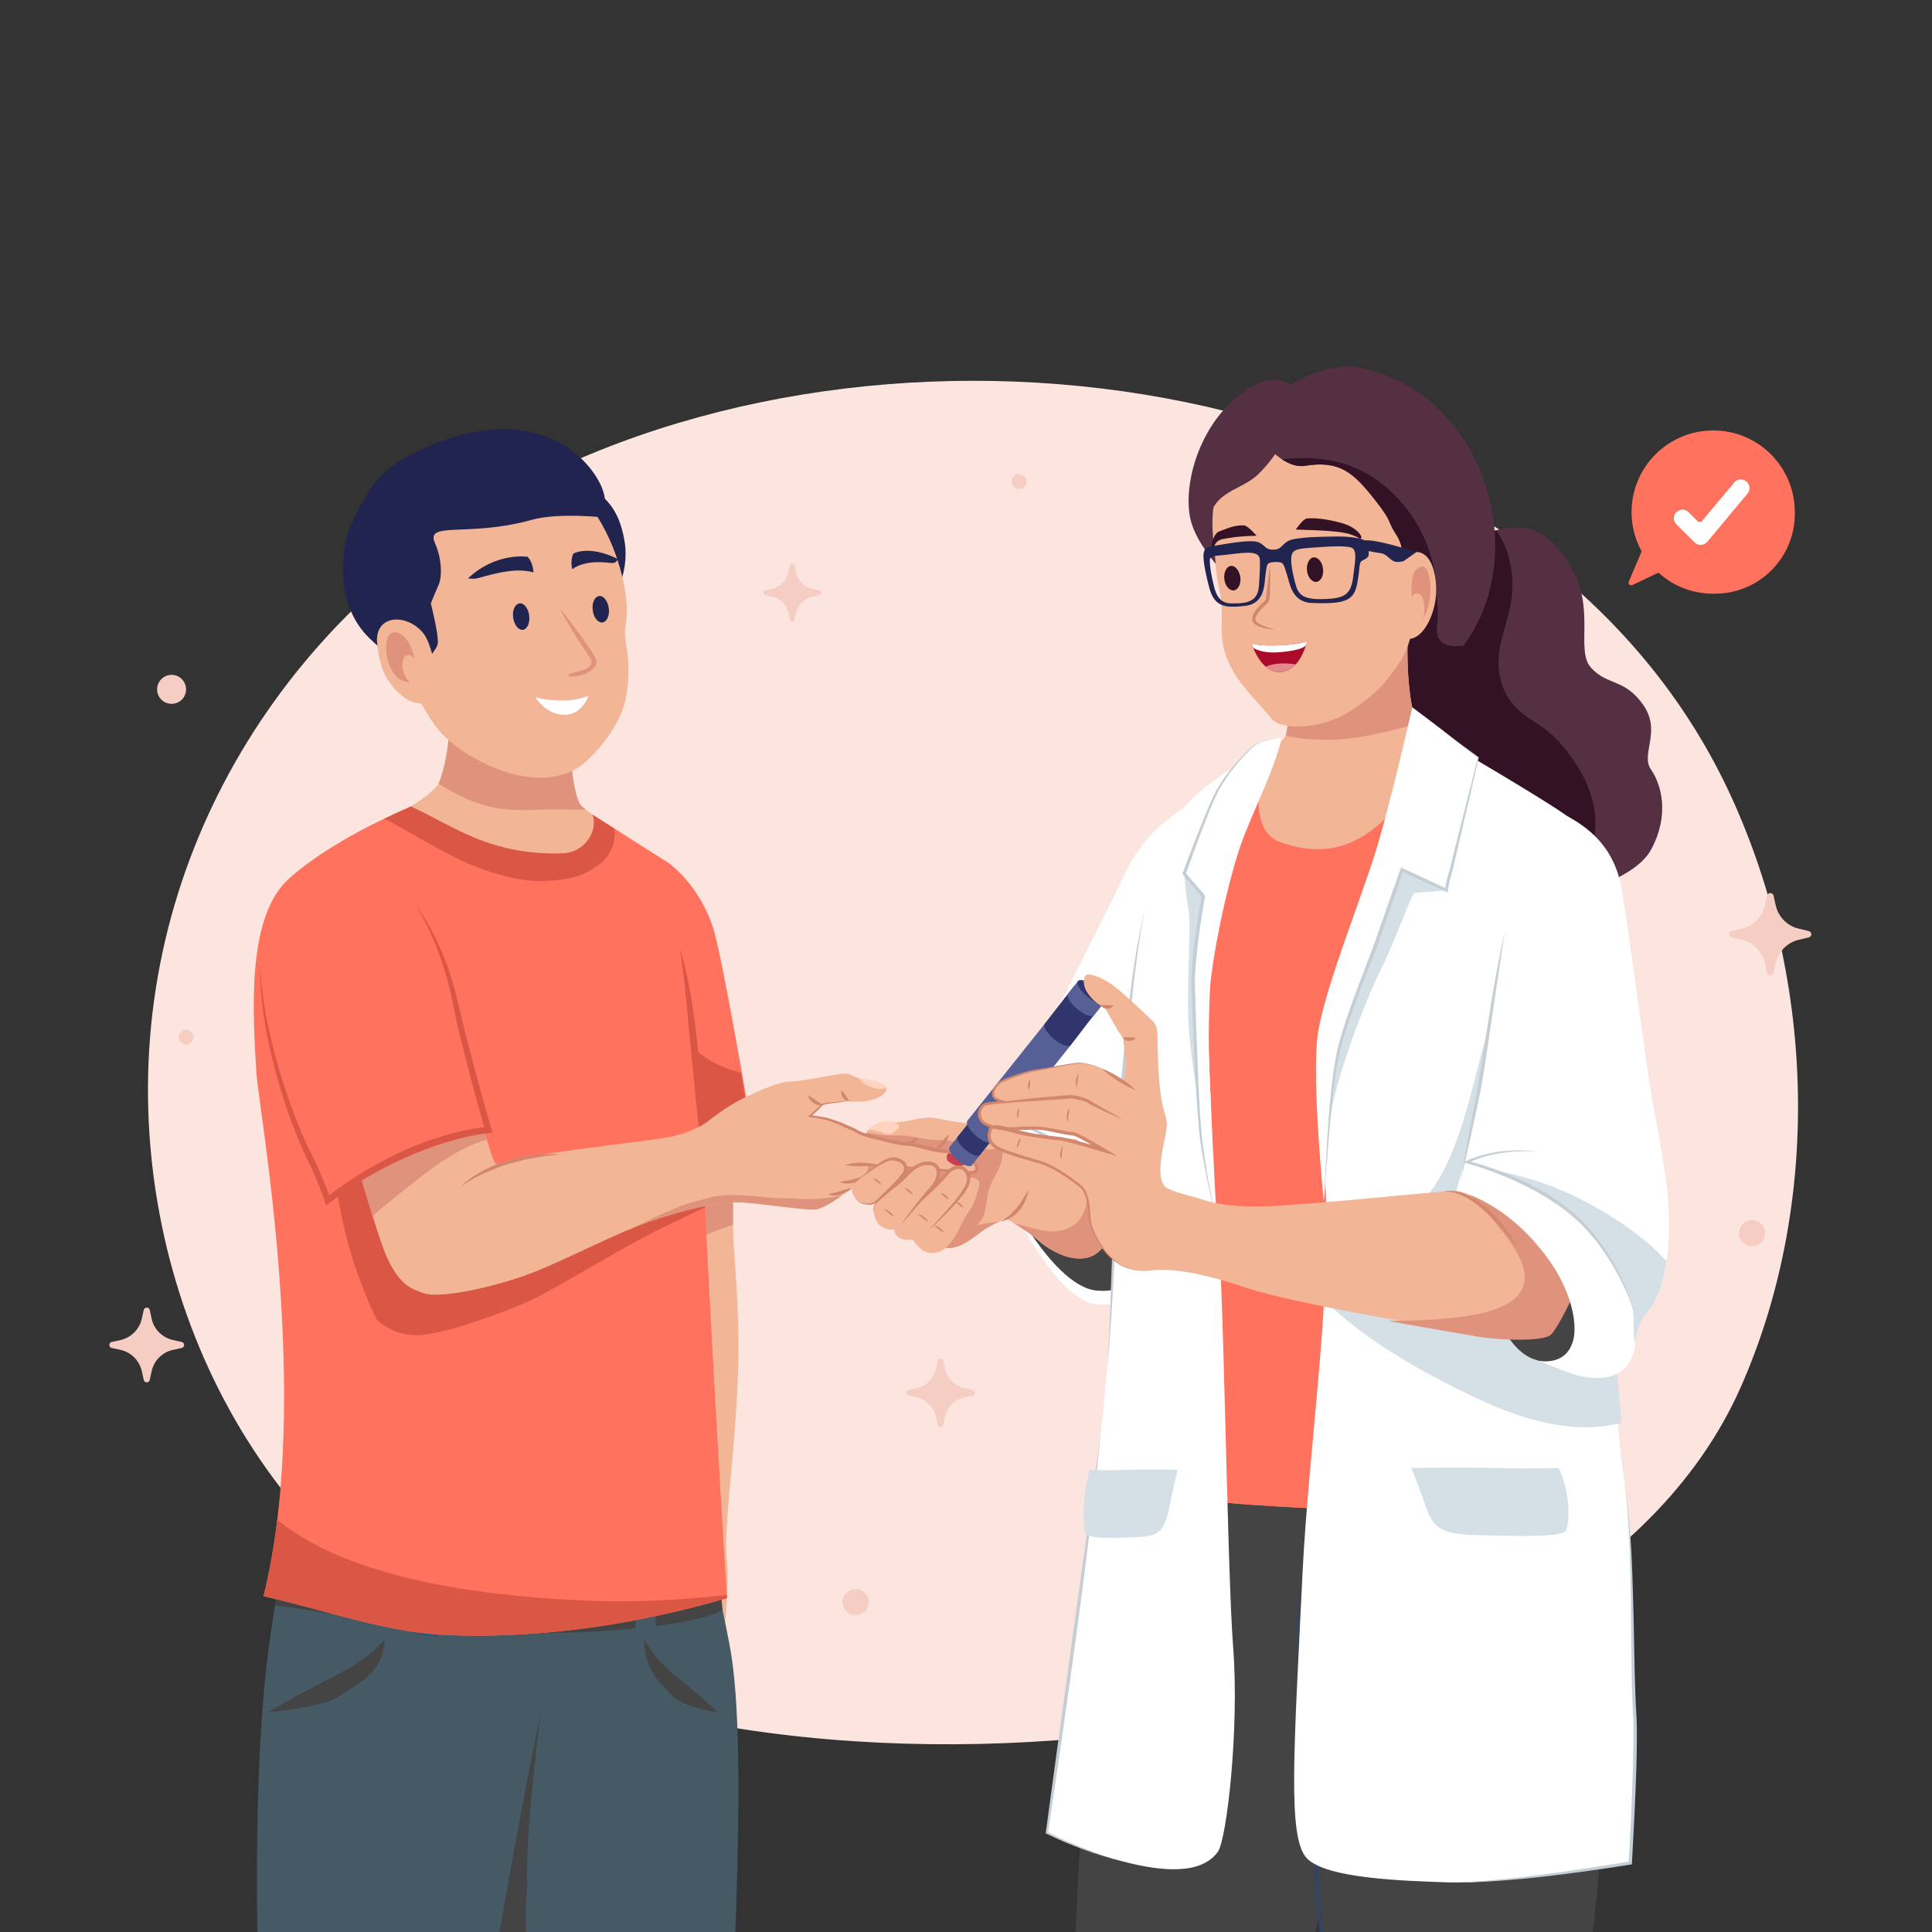 <svg width="500" height="500" viewBox="0 0 500 500" fill="none" xmlns="http://www.w3.org/2000/svg">
<rect x="0" y="0" width="500" height="500" fill="#333333" stroke="none"/>
<g clip-path="url(#clip0_2_4943)">
<path d="M448.35 206.85C400.7 101.55 248.85 73.45 145.4 120.75C79.85 150.75 38.7 213.05 38.3 280.95C37.9 345.3 73.45 410.15 139.75 434.35C201.45 456.85 279.1 455.75 342.35 438.95C387.4 427 432.15 400.5 450.5 359C471.1 312.45 470.1 254.9 448.35 206.85Z" fill="#FCE5DF"/>
<path d="M189.6 278.3C180.35 278.5 171.1 278.55 161.85 278.8C161.85 283.1 161.95 292.65 162.45 301C163.2 312.2 165.7 319.8 165.95 335.25C166.2 350.7 166.9 371 166.8 385.55C166.7 400.1 165 417.7 165 417.7L187.05 425.35C187.05 425.35 188.9 411.65 188.1 403.6C187.3 395.55 189.7 380.25 190.7 361.95C191.7 343.7 190.6 334 189.9 322.15C189.2 310.55 190.55 293.75 189.6 278.3Z" fill="#F2B596"/>
<path d="M165.8 330.2C172.95 324.85 181.1 319.45 189.7 317C189.55 305.9 190.4 291.6 189.6 278.3C180.35 278.5 171.1 278.55 161.85 278.8C161.85 283.1 161.95 292.65 162.45 301C163.1 310.9 165.15 318 165.8 330.2Z" fill="#E0937C"/>
<path d="M159.85 230.45L172.9 223.25C172.9 223.25 180.85 228.65 184.55 240.15C186.85 247.2 193.6 286.8 193.6 286.8C193.6 286.8 186.3 292.9 174.3 294.35C162.25 295.8 153.35 292.7 153.35 292.7L159.85 230.45Z" fill="#FF725E"/>
<path d="M177.4 269.1C170.15 268.6 163 267.2 156.3 264.55L153.35 292.7C153.35 292.7 162.25 295.8 174.3 294.35C182.35 293.4 190.55 290.25 193.6 288.3C192.95 285.3 192.25 280.75 191.8 277.6C186.15 276.3 181.15 273.5 177.4 269.1Z" fill="#DA5745"/>
<path d="M168.2 228.4C164 220.8 160.45 215.3 160.45 215.3C160.45 215.3 151.15 210 150.05 208C147.1 202.5 147.25 183.75 147.25 183.75L146.5 182.85C136.45 183.1 126.4 182.35 116.5 180.75C116.65 190.45 115.6 197.05 113.8 202.15C111.85 207.55 89.7 217.35 89.7 217.35C89.7 217.35 128.25 252 155.55 266.1C158.75 253.15 162.65 240.35 168.2 228.4Z" fill="#F2B596"/>
<path d="M144.15 209.45C139.75 209.5 135.4 209.85 131 209.45C127.2 209.1 123.5 208 120.1 206.45C117.85 205.4 115.6 204.2 113.45 202.75C113.583 202.55 113.7 202.35 113.8 202.15C115.6 197.05 116.65 190.45 116.5 180.75C126.4 182.35 136.45 183.1 146.5 182.85L147.25 183.75C147.25 183.75 147.1 202.5 150.05 208C150.3 208.4 150.8 208.9 151.55 209.5C149.1 209.65 146.55 209.4 144.15 209.45Z" fill="#E0937C"/>
<path d="M67.9 582.3C67.35 628.85 70.55 697.6 70.55 697.6C82.7 710.65 99.35 702.6 99.35 702.6C98.65 698.7 104.65 661.85 111.2 622.6C116.6 590.1 122.4 556 125.1 537.6C127.05 524.6 128.85 512.2 130.4 500.95C135.05 554.3 141.9 634.05 145.45 675.15C146.85 691.5 147.7 701.75 147.7 701.75C161.85 711.5 176.25 703.55 176.25 703.55C176.25 703.55 187.45 616.55 187.7 574.5C187.95 532.5 194.5 454.45 188.75 425.35C187.85 420.85 187.65 419.7 187 416.7C186.5 414.25 187.1 409.6 186.6 407.75C186.15 405.85 185.5 403.3 183.6 402.55C167 406.4 149.9 407.85 132.75 407.55C131.683 407.517 130.633 407.483 129.6 407.45C127.467 407.383 125.317 407.3 123.15 407.2C123.017 407.167 122.883 407.15 122.75 407.15C115.5 406.8 82.4 404.7 73.9 401.4C72.4 402.15 71.5 406.15 71.15 407.9C70.8 409.8 71.55 413.5 71.2 415.5C70.65 418.45 70.7 418.55 70.2 421.65C63.15 468.55 68.45 535.75 67.9 582.3Z" fill="#455A64"/>
<path d="M187.05 416.75C183.2 418.45 179.05 419.35 174.95 420.05C170.15 420.8 165.25 421.4 160.4 421.8C150.9 422.65 141.35 422.8 131.85 422.2C127.05 421.9 122.3 421.45 117.5 421.1C112.55 420.8 107.6 420.5 102.65 420C92.75 419.1 83 417 73.15 415.75C72.483 415.683 71.833 415.6 71.2 415.5C71.55 413.5 70.8 409.8 71.15 407.9C71.5 406.1 72.4 402.15 73.9 401.4C82.4 404.7 115.5 406.8 122.75 407.15C122.883 407.15 123.017 407.167 123.15 407.2C125.283 407.3 127.433 407.383 129.6 407.45C130.633 407.483 131.683 407.517 132.75 407.55C149.9 407.85 167 406.4 183.6 402.55C185.5 403.3 186.15 405.85 186.6 407.75C187.1 409.6 186.5 414.25 187 416.7C187.033 416.7 187.05 416.717 187.05 416.75Z" fill="#444444"/>
<path d="M99.5 424.25C99.5 432.7 92.6 435.7 88.15 438.8C83.75 441.9 69.35 443.15 69.35 443.15C69.35 443.15 76.8 438.7 86.35 433.9C95.95 429.15 99.5 424.25 99.5 424.25Z" fill="#444444"/>
<path d="M166.75 424.25C166.75 432.7 171.15 435.7 173.95 438.8C176.7 441.9 185.85 443.15 185.85 443.15C185.85 443.15 181.1 438.7 175.05 433.9C169 429.15 166.75 424.25 166.75 424.25Z" fill="#444444"/>
<path d="M125.3 525.4C131.1 485.4 139.95 443.15 139.95 443.15C139.95 443.15 135.85 474.1 136.45 488.3C135.45 494.8 136.75 514 136.8 526.8C136.9 546.6 137.3 566.35 137.8 586.15C135.25 556.4 132.6 525.8 130.4 500.95C128.85 512.2 127.05 524.6 125.1 537.6C122.4 556 116.6 590.1 111.2 622.6C116.65 581.1 122.6 543.9 125.3 525.4Z" fill="#444444"/>
<path d="M168.65 405.35C169.45 407.75 169.9 414.65 169.85 416.9C169.75 419.15 169.55 422.05 169.55 422.05L164.3 423.2C164.3 423.2 164.75 416.25 164.3 412.35C163.85 408.45 163.35 406.05 163.35 406.05L168.65 405.35Z" fill="#455A64"/>
<path d="M108.45 406.05C107.7 408.4 107.35 415.35 107.45 417.6C107.55 419.85 107.8 422.75 107.8 422.75L113.1 423.8C113.1 423.8 112.55 416.8 112.9 412.95C113.3 409.05 113.75 406.6 113.75 406.6L108.45 406.05Z" fill="#2A557D"/>
<path d="M68.2 413.1C75.3 414.7 82.3 416.7 89.25 418.5C97.7 420.7 106.2 422.7 114.95 423.1C123.55 423.55 132.3 423.25 140.9 422.55C157 421.2 172.75 418.05 188.15 413.6C185.25 368.1 182.2 309.35 182 301.6C181.7 287 172.9 223.25 172.9 223.25L153.35 210.85C154.9 214.85 151.45 220.5 145.7 220.85C121.6 222.25 118.05 212.85 104.35 209.65C87.95 216.75 78.05 224.25 74.25 227.9C63.65 238.2 65.5 263.15 66.35 277.6C66.95 287.15 80.9 362.1 68.2 413.1Z" fill="#FF725E"/>
<path d="M175.9 245.65C176.8 247.85 177.25 250.2 177.8 252.5C178.3 254.8 178.733 257.117 179.1 259.45C179.8 264.1 180.35 268.75 180.85 273.4C181.25 278.1 181.65 282.8 181.85 287.5C182.1 292.2 182.15 296.9 182 301.6C181.45 296.9 180.9 292.25 180.4 287.6L179 273.6L177.65 259.6L176.95 252.6C176.65 250.3 176.4 247.95 175.9 245.65Z" fill="#DA5745"/>
<path d="M188.1 412.8C175.75 414.15 163.3 414.8 150.85 414.2C132.8 413.35 92.7 410.55 71.75 393.3C70.9 400.15 69.75 406.8 68.2 413.1C75.3 414.7 82.3 416.7 89.25 418.5C97.7 420.7 106.2 422.7 114.95 423.1C123.55 423.55 132.3 423.25 140.9 422.55C157 421.2 172.75 418.05 188.15 413.6C188.15 413.333 188.133 413.067 188.1 412.8Z" fill="#DA5745"/>
<path d="M182 301.6C182 301.5 182 301.383 182 301.25C178.2 301.8 174.65 302.65 172.45 303.1C160.25 305.7 148.3 309.75 135.95 311.6C131.05 312.3 126.3 312.7 121.6 310.9C113.8 307.95 108.1 302.25 103.25 295.65C99.05 290 95.65 283.65 90.9 278.45C88.5 282.25 86.2 286.117 84 290.05C84.033 290.083 84.05 290.117 84.05 290.15C86.6 303.1 87.8 316.4 92.25 328.8C93.75 333 95.45 337.45 97.55 341.6C100.5 344.15 104.45 346 109.55 345.45C117.55 344.6 134.2 338.2 138.4 336C149.2 330.45 162.5 321.85 173.5 316.75C176.45 315.4 179.4 313.85 182.45 312.45C182.2 307 182.05 303.2 182 301.6Z" fill="#DA5745"/>
<path d="M116.75 221.4C123.3 224.85 133.75 228.45 141.15 228C146.8 227.65 150.85 227.1 155.45 223.4C157.9 221.45 159.5 217.95 159.05 214.45L153.35 210.85C154.9 214.85 151.45 220.7 145.7 220.85C126.45 221.4 117.25 213.6 106.3 208.7C104.6 209.45 101 211.15 99.4 211.9C101.35 212.6 109.75 217.8 116.75 221.4Z" fill="#DA5745"/>
<path d="M154.65 127.15C156.15 129.05 160.15 131 161.65 140.15C163.1 149.3 157.75 156.6 157.75 156.6L146.8 127.3L154.65 127.15Z" fill="#20244F"/>
<path d="M152.25 130.4C159.25 139.2 162.45 152 162.2 158.5C161.95 165 161.15 160.95 162.4 169.2C162.95 173.1 162.6 179.75 161.15 183.6C158.65 190.45 152.7 196.45 150.35 198.15C144.75 202.2 137.25 201.7 131.65 200C124.85 197.95 116.75 193.4 112.75 187.95C108.3 181.9 106.9 177.2 105.05 171.85C103.2 166.5 94.65 141.65 101 132.95C107.35 124.3 122.8 129.25 136.5 129.65C150.25 130.1 149.3 126.7 152.25 130.4Z" fill="#F2B596"/>
<path d="M155.9 126.55C152.95 118.75 139.1 103.65 111.2 115.35C97.9 120.9 95.6 126.05 90.8 135.8C89.2 139 85.3 155.45 95.8 165.35C98.75 168.2 100.3 169.15 101 169.25C103.1 181.3 111.65 177.65 111.65 177.65L110.35 170.9C110.35 170.9 113.15 168 113.3 166.5C113.55 164.2 111.5 156.2 111.5 156.2C111.5 156.2 111.9 155 113.45 151.5C114.45 149.35 114.4 144.7 112.6 140.65C109.95 134.7 121 139.15 137.55 134.55C144.6 132.55 156.55 133.95 156.55 133.95C156.55 133.95 157.3 130.3 155.9 126.55Z" fill="#20244F"/>
<path d="M136.55 144.1C136.55 144.1 128.4 142.8 121.1 149.7C121.1 149.7 122.55 149.8 123.1 149.75C124.55 149.55 132.75 146.45 138.05 148.15C138.05 148.15 138.05 145.7 136.55 144.1Z" fill="#20244F"/>
<path d="M148.35 143.3C147.5 145.25 148.1 147.3 148.1 147.3C151.7 144.75 156.85 145.6 158.25 145.7C159.65 145.85 159.85 144.65 159.85 144.65C152.25 140.9 148.35 143.3 148.35 143.3Z" fill="#20244F"/>
<path d="M132.8 159.8C133.05 161.7 134.15 163.1 135.3 163C136.45 162.85 137.2 161.2 136.95 159.3C136.75 157.45 135.6 156 134.45 156.15C133.3 156.3 132.55 157.9 132.8 159.8Z" fill="#20244F"/>
<path d="M153.4 157.9C153.6 159.8 154.75 161.2 155.9 161.1C157.05 160.95 157.8 159.3 157.55 157.4C157.3 155.55 156.2 154.1 155.05 154.25C153.9 154.4 153.15 156 153.4 157.9Z" fill="#20244F"/>
<path d="M109.2 163.45C104.6 158.5 96.9 159.4 97.6 166.45C98.15 172.35 99.7 176.65 104.5 180.4C108.1 183.2 112.6 181.9 112.8 180.3C113.35 175.65 112.05 166.5 109.2 163.45Z" fill="#F2B596"/>
<path d="M107.3 170.4C107.3 170.4 106.2 164.75 102.9 163.75C99.6 162.75 99.5 167.9 100.45 171.15C102 176.7 106 176.6 106 176.6C106 176.6 103.4 173.85 104.35 170.75C105.15 168.25 107.3 170.4 107.3 170.4Z" fill="#E0937C"/>
<path d="M145.45 181.3C143.55 181.3 141.6 181.15 139.75 180.75C139.317 180.65 138.9 180.533 138.5 180.4C140 182.6 142.7 185.3 146.85 184.95C149.9 184.55 151.5 182.1 152.3 180.1C150.15 180.85 147.85 181.35 145.45 181.3Z" fill="white"/>
<path d="M144.9 157.5C146.3 159.15 147.6 160.85 148.85 162.55C150.15 164.25 151.35 166 152.55 167.75L153.4 169.1L153.85 169.75C153.983 170.017 154.117 170.3 154.25 170.6C154.3 170.9 154.35 171.2 154.35 171.5C154.25 171.8 154.25 172.15 154.05 172.4C153.8 172.9 153.35 173.3 152.9 173.6C151.05 174.75 150 175 147.85 175.1C147.85 175.1 146.45 174.8 147.4 174.4C148.35 174.05 151.5 173.4 152.2 172.8C152.9 172.25 153.3 171.55 153 170.8C152.9 170.633 152.8 170.45 152.7 170.25L152.25 169.6L151.4 168.3C150.2 166.55 149.05 164.8 148 163C146.9 161.2 145.85 159.4 144.9 157.5Z" fill="#E0937C"/>
<path d="M403.35 333.25C409.25 368.45 411.75 379.7 416.15 412.15C420.6 444.6 408.8 521.3 405.85 568.5C402.9 615.7 385.2 713.95 385.2 713.95C385.2 713.95 369 723.45 354.25 713.1C354.25 713.1 340.15 473.1 338.65 427.4C337.2 381.65 343.9 334 343.9 334L403.35 333.25Z" fill="#444444"/>
<path d="M360 435.2C360 435.2 338.7 493.65 332.5 539.75C326.3 585.85 300.6 708.15 301.5 716.1C301.5 716.1 282.85 725.85 270.45 711.7C270.45 711.7 271.35 634.6 274.9 582.3C278.45 530 276.65 466 287.3 413.05C297 364.85 300.25 357.95 307.75 329.7L343.9 334L360 435.2Z" fill="#444444"/>
<path d="M341.75 491.95C346.05 492.15 350.35 492.45 354.7 492.85C370.4 494.25 385.7 495.2 401.2 491.55C405.35 490.55 409.45 489.4 413.45 488.05C416.4 457.7 418.45 429 416.15 412.15C411.75 379.7 409.25 368.45 403.35 333.25L343.9 334C343.9 334 337.2 381.65 338.65 427.4C339.05 438.9 340.2 462.75 341.75 491.95Z" fill="#444444"/>
<path d="M287.15 489.65C293.85 490.2 300.5 490.85 307.25 491C319.05 491.3 330.75 491.4 342.45 492C350.55 461.1 360 435.2 360 435.2L343.9 334L307.75 329.7C300.25 357.95 297 364.85 287.3 413.05C282.55 436.7 280.25 462.6 278.9 488.65C281.45 489.55 284.75 489.4 287.15 489.65Z" fill="#444444"/>
<path d="M334.85 407.2L337.55 439.2L340.1 471.15L342.45 503.15L343.5 519.2C343.8 524.5 344.1 529.85 344.35 535.2C343.95 529.85 343.5 524.55 343.05 519.2L341.75 503.2L339.2 471.25L336.85 439.25L335.75 423.25L334.85 407.2Z" fill="#30446C"/>
<path d="M377.3 140.85C391.75 134.5 398.6 134.3 406 145.75C413.35 157.2 407.5 168.2 411.8 172.85C416.05 177.5 420.45 175.55 425.25 182.4C430.1 189.3 424.5 195.15 427.25 199.1C430 203.05 432.1 210.85 427.4 219.7C422.75 228.6 403.4 232.3 403.4 232.3C403.4 232.3 381.5 243.55 363.6 211C345.65 178.4 330.4 180.25 345.6 160.95C360.8 141.65 376.65 142.65 376.65 142.65L377.3 140.85Z" fill="#553042"/>
<path d="M390.8 145.55C391.45 148.6 391.6 151.8 391.2 154.9C390.7 158.75 389.3 162.4 388.45 166.15C387 172.5 387.9 178.8 392.7 183.5C394.95 185.7 397.8 187.05 400.25 189C402.85 191.05 405 193.6 406.9 196.3C410.85 201.9 413.45 208.25 412.8 215.25C412.15 221.75 408.95 227.65 403.65 231.5C402.8 232.15 401.85 232.7 400.95 233.25C394.75 235.05 377.9 237 363.6 211C345.65 178.4 330.4 180.25 345.6 160.95C360.8 141.65 376.65 142.65 376.65 142.65L377.3 140.85C381.05 139.2 384.3 138 387.15 137.25C388.9 139.65 390.15 142.45 390.8 145.55Z" fill="#331226"/>
<path d="M350.05 186C346.35 176.7 341.9 167.75 336.65 159.3C331.7 151.45 325.85 144.05 319.2 137.55C326.05 127.75 333.2 119.95 330.6 115.15C328.45 111.2 324.35 108.9 329.8 103.15C334.95 97.6 343.4 94.75 349.75 94.8C365.4 96.95 377.7 108.2 383.4 122.6C388.45 135.4 388.35 150.5 381.6 162.7C375.65 173.5 364.1 180.55 352.9 184.95C351.95 185.3 351 185.65 350.05 186Z" fill="#553042"/>
<path d="M324.95 129.65C329.95 131 334.95 132 340.05 133.05C347.95 134.6 355.6 137.75 362.65 141.8C363.9 144.2 368.7 140.95 369.85 143.4C371.35 146.6 372.05 155 372.1 159.1C372.15 161.5 371.15 164.3 372.95 166C374.55 167.55 376.9 167.25 378.7 167.15C372.3 175.5 362.5 181.2 352.9 184.95C351.95 185.3 351 185.65 350.05 186C346.35 176.7 341.9 167.75 336.65 159.3C331.7 151.45 325.85 144.05 319.2 137.55C321.2 134.75 323.15 132.1 324.95 129.65Z" fill="#331226"/>
<path d="M332.75 190.4C335.75 186.15 336.6 176.75 336.55 166.8C345.8 167.25 355 167.35 364.25 166.4C364.15 176.2 365.05 185.85 368.45 191.65C370.55 195.2 396.15 205.75 396.15 205.75L397.05 248.65L388.1 289.7L316.65 284.75C316.65 284.75 314.9 260.85 310.55 245.4C308.95 239.8 315.65 202.05 315.65 202.05C329.15 194.85 331.4 192.3 332.75 190.4Z" fill="#F2B596"/>
<path d="M336.55 166.8C345.8 167.25 355 167.35 364.25 166.4C364.15 174.05 364.7 181.6 366.55 187.25C363.6 188.3 356.55 189.9 353.65 190.45C342.25 192.65 333.1 190.6 332.75 190.4C333.5 186.05 336.6 172.35 336.55 166.8Z" fill="#E0937C"/>
<path d="M407 272.35C411 290.7 407.45 290.15 407 303.35C406.55 314.95 411.6 376.9 413.6 384.6C390.6 389.9 366.45 391.95 342.8 390.55C325.85 389.55 306.8 389.05 290.55 384.25C292.5 375.85 296.75 339.65 297.35 332.85C299.05 314.1 298.6 308.95 296.25 294.05C292.05 267.45 299.45 256.45 299.95 245.4C300.85 225.8 306.5 217.9 306.5 217.9C306.5 217.9 320.45 197.95 327.5 195.1C327.5 195.1 321.5 214.35 331.2 217.9C348.25 224.1 357.15 213.55 363.55 206.6C371.15 198.45 377.15 196.7 377.15 196.7C384.15 198.9 394.4 212.05 396.55 213.4C403.7 217.9 413.4 229.9 411.25 243.9C409.15 257.95 403.65 257.15 407 272.35Z" fill="#FF725E"/>
<path d="M297.35 332.85C299.05 314.1 298.6 308.95 296.25 294.05C292.05 267.45 299.45 256.45 299.95 245.4C300.85 225.8 306.5 217.9 306.5 217.9C306.5 217.9 317.85 198.3 324.95 195.45C324.95 195.45 324.8 198.5 325.25 202.55C321.85 215.5 316.85 230.7 315.8 243.8C315.25 250.8 314.45 255.7 313.85 262.65C313.55 265.75 313.55 269.15 314.7 272.1C315.25 273.55 315.6 274.65 316.75 275.7C318.3 277.15 324.55 278.15 326.6 278.35C331.55 278.9 336.6 278.6 341.55 278.55C346.9 278.45 352.25 278.5 357.6 278.65C367.9 278.95 378 279.05 388.2 277.95C394.7 277.25 401.25 276.25 407.3 273.85C410.8 290.65 407.45 290.5 407 303.35C406.55 314.95 411.6 376.9 413.6 384.6C390.6 389.9 366.45 391.95 342.8 390.55C325.85 389.55 306.8 389.05 290.55 384.25C292.5 375.85 296.75 339.65 297.35 332.85Z" fill="#FF725E"/>
<path d="M376.2 193.2C376.2 193.2 398.15 206.05 404.5 210.45C410.85 214.8 411 288.05 413.05 306.2C415.1 324.3 418.6 372.75 420.3 382.7C423.05 399.25 422.15 429.55 423.05 443.25C423.65 453 421.95 482.15 421.95 482.15C421.95 482.15 389.3 487.65 374.55 487.15C363.6 486.75 343.15 486.25 338.15 480.85C333.2 475.45 334.85 453.45 337.1 407.05C338.6 375.9 344.85 334.1 342.95 306.2C341 278.3 346.15 265.35 349.35 247.45C352.5 229.55 375.15 197.6 375.15 197.6L376.2 193.2Z" fill="white"/>
<path d="M420.3 382.7C421 386.8 421.4 390.9 421.75 395.05C422.1 399.2 422.3 403.35 422.45 407.5C422.75 415.8 422.9 424.1 423.05 432.35C423.15 436.55 423.3 440.65 423.55 444.8C423.7 448.95 423.6 453.1 423.5 457.25C423.25 465.6 422.8 473.85 422.35 482.15L422.3 482.5L422 482.55C414.15 483.8 406.25 484.9 398.35 485.8C394.383 486.233 390.417 486.583 386.45 486.85C382.5 487.1 378.5 487.3 374.55 487.15C378.5 487.2 382.5 486.9 386.45 486.55C390.4 486.2 394.35 485.75 398.3 485.25C402.233 484.75 406.167 484.2 410.1 483.6C414 483 417.95 482.4 421.85 481.75L421.5 482.1C422 473.85 422.35 465.55 422.6 457.25C422.7 453.1 422.8 448.95 422.7 444.85C422.45 440.7 422.3 436.55 422.25 432.4C422.1 424.1 422.15 415.8 421.95 407.5C421.7 399.2 421.45 390.9 420.3 382.7Z" fill="#C5CED5"/>
<path d="M343.95 291.25C345.05 280.35 353.5 258.55 357.35 250.95C361.15 243.35 365.35 231.15 366.1 231.1C366.85 231.05 374.35 230.4 374.35 230.4C374.35 230.4 371.1 215.25 371.75 209.3C372.4 203.3 363.5 205.6 363.5 205.6C363.5 205.6 353.95 235.6 348.45 252.2C342.9 268.8 343.95 291.25 343.95 291.25Z" fill="#D5DFE6"/>
<path d="M420.1 406.75C417.35 406.95 398.1 409.4 389.25 409.7C380.45 409.95 379.05 406.55 378.2 399.75C377.3 392.95 378.2 389.45 378.2 389.45C378.2 389.45 396.7 396 405.95 397.2C415.25 398.45 420.1 406.75 420.1 406.75Z" fill="white"/>
<path d="M405.5 369.1C395.2 367.95 385.4 363.65 376.25 359C366.7 354.15 357.45 348.85 349.1 342.1C346.9 340.3 344.8 338.45 342.65 336.6C343.15 327.95 343.4 319.7 343.2 312.25C345.8 312.583 348.4 312.933 351 313.3C355.1 313.9 360.5 316.15 364.4 313.8C368.85 311.1 371.95 306.4 374.15 301.85C379.7 290.4 381.7 277.5 385.45 265.45C390.8 248.05 398 231.5 406.75 215.75C410.95 233.65 411.3 290.5 413.05 306.2C414.55 319.6 418.2 349.5 419.65 368.25C415.15 369.35 410.4 369.65 405.5 369.1Z" fill="#D5DFE6"/>
<path d="M341 268C342.55 256.05 353.05 231 357 217.1C360.95 203.2 365.5 183.05 365.5 183.05C365.5 183.05 372 187.9 375.8 190.9C379.6 193.9 382.6 196.05 382.6 196.05C382.6 196.05 376.45 222.15 375.45 225.45C374.5 228.75 374.35 230.4 374.35 230.4L362.85 225.05C362.85 225.05 361.1 229.7 357.9 239.25C354.7 248.85 349.35 260.75 346.75 270.65C344.15 280.55 343.4 300.4 342.6 311C342.6 311 339.45 279.9 341 268Z" fill="white"/>
<path d="M375.8 190.9L382.65 195.95L382.75 196L382.7 196.05C381.4 201.8 380.1 207.55 378.7 213.3L376.7 221.9C376.35 223.35 376.05 224.8 375.65 226.2C375.25 227.6 374.9 229.05 374.7 230.45L374.65 231L374.15 230.75L362.65 225.45L363.25 225.2L359.6 235.7C358.4 239.2 357.25 242.75 355.9 246.2C353.25 253.15 350.45 260 348.2 267.05C345.9 274.05 345.15 281.5 344.4 288.85C343.7 296.2 343.2 303.6 342.6 311C343.05 303.6 343.3 296.2 343.9 288.8C344.2 285.1 344.55 281.4 345.05 277.7C345.317 275.867 345.633 274.033 346 272.2C346.4 270.4 346.9 268.6 347.45 266.8C349.65 259.7 352.45 252.8 355.05 245.9C356.35 242.4 357.5 238.9 358.75 235.4L362.45 224.9L362.6 224.5L363 224.7L374.5 230.05L373.95 230.35C374.15 228.85 374.5 227.45 374.9 226C375.35 224.55 375.65 223.15 376 221.7L378.15 213.15C379.6 207.45 381.05 201.7 382.5 196L382.55 196.1L375.8 190.9Z" fill="#C5CED5"/>
<path d="M265.1 318.2C271.1 328.85 277.9 336.95 283.85 337.55C289.8 338.15 296.75 335.7 292.4 319.4C288.1 303.15 277.85 298.9 271.5 305.65C265.1 312.35 265.1 318.2 265.1 318.2Z" fill="white"/>
<path d="M265.1 316.65C271.1 326.2 277.9 333.5 283.85 334C289.8 334.55 296.75 332.35 292.4 317.7C288.1 303.05 277.85 299.3 271.5 305.35C265.1 311.4 265.1 316.65 265.1 316.65Z" fill="#444444"/>
<path d="M305.85 209.3C301.75 212.6 295.75 216.2 291.05 226.3C286.3 236.4 261.3 285.05 260.95 287.5C260.6 289.95 259.7 290.6 259.7 290.6C259.7 290.6 258.15 290.65 257.15 293.65C256.15 296.6 255.9 299.35 256.4 299.6C256.9 299.9 262.95 299.7 268.25 302.9C273.5 306.1 287.9 321.4 290.35 325.25C292.8 329.15 293.65 328.05 295.65 327.05C297.65 326.05 293.9 305.55 297.2 289C300.5 272.45 303.5 250.55 303.5 250.55L305.85 209.3Z" fill="white"/>
<path d="M259.7 290.6C262.85 290.4 266 291.4 268.9 292.65C271.8 294 274.5 295.7 277.05 297.6C279.55 299.55 281.95 301.65 284.1 304C286.3 306.3 288.25 308.8 289.9 311.5C287.967 309 285.867 306.667 283.6 304.5C281.35 302.3 279 300.2 276.5 298.35C274.05 296.45 271.4 294.75 268.6 293.3C267.2 292.6 265.8 291.95 264.3 291.5C262.8 290.95 261.25 290.75 259.7 290.6Z" fill="#C5CED5"/>
<path d="M293.15 271.15C297.5 263.85 301.25 256.4 303.6 248.25L303.5 250.55C303.5 250.55 300.5 272.45 297.2 289C293.9 305.55 297.65 326.05 295.65 327.05C293.65 328.05 292.8 329.15 290.35 325.25C288.85 322.9 282.45 316 278 311.4C282.55 310.7 289 278.05 293.15 271.15Z" fill="#D5DFE6"/>
<path d="M314.85 225.15C314.45 243.35 312.05 257.05 313.1 279.7C314.15 302.35 313.15 303.8 314.9 315.05C316.7 326.25 317.5 405.25 319.15 426.5C320.75 447.7 317.45 476.05 315.2 479.2C310.95 485.2 300.85 484.45 290.45 481.7C280.05 479 270.9 474.3 270.9 474.3C270.9 474.3 280.8 405.95 284.85 371.2C288.9 336.45 288.25 306.85 289.6 291.5C290.95 276.15 293.7 252.75 296 240.95C298.6 227.4 299.05 217.9 306.5 208.9C312.05 202.1 325.5 194.75 325.5 194.75C325.5 194.75 315.05 216.1 314.85 225.15Z" fill="white"/>
<path d="M290.45 481.7C287.05 480.867 283.717 479.85 280.45 478.65C277.15 477.45 273.95 476.1 270.8 474.55L270.6 474.45L270.65 474.25L274.15 448.5L277.7 422.7L284.85 371.2C283.983 379.833 283 388.45 281.9 397.05C280.9 405.65 279.75 414.25 278.6 422.85C277.45 431.45 276.2 440.05 275 448.6C273.8 457.2 272.5 465.75 271.2 474.35L271.05 474.05C274.15 475.65 277.3 477.05 280.55 478.35C283.783 479.65 287.083 480.767 290.45 481.7Z" fill="#C5CED5"/>
<path d="M323.9 209.3L306.5 226.1C306.5 226.1 306.85 231.85 307.6 235.55C308.35 239.2 307.05 254.95 307.6 265C308.15 275.1 311.35 291.95 311.35 291.95C311.35 291.95 310.3 261.5 313 244.65C315.7 227.85 323.9 210.45 323.9 210.45V209.3Z" fill="#D5DFE6"/>
<path d="M296.6 234.1C295.45 239 294.75 243.95 294.1 248.95C293.45 253.9 292.9 258.9 292.4 263.85C291.433 273.85 290.65 283.85 290.05 293.85C289.75 298.85 289.45 303.85 289.2 308.85L288.55 323.9C288.05 333.9 287.55 343.95 286.55 353.9C286.9 348.9 287.1 343.9 287.3 338.9L287.85 323.85L288.35 308.8C288.55 303.8 288.817 298.8 289.15 293.8C289.8 283.8 290.6 273.75 291.7 263.8C292.85 253.85 294.1 243.85 296.6 234.1Z" fill="#C5CED5"/>
<path d="M331.75 190.9C329.45 199.95 325.65 206.9 321.9 216.5C318.1 226.1 312.3 251.65 312.6 265.05C312.9 278.4 314.6 312.15 314.9 315.05C315.2 317.95 311.4 301.95 310.55 292.1C309.7 282.2 309.1 263.3 308.8 255.45C308.5 247.6 311.4 231.9 311.4 231.9L306.5 226.1C306.5 226.1 311.7 211.55 314.35 206.05C316.95 200.5 321.9 195.25 324.2 193.25C326.55 191.2 331.75 190.9 331.75 190.9Z" fill="white"/>
<path d="M314.9 315.05C314.9 315.15 314.95 315.25 314.95 315.35C314.85 315.4 314.8 315.2 314.75 315.1C314.683 314.9 314.617 314.7 314.55 314.5L314.2 313.2L313.6 310.65C313.2 308.95 312.817 307.233 312.45 305.5C311.75 302.05 311.1 298.55 310.6 295.05C310.15 291.55 309.95 288.05 309.7 284.55C309.45 281 309.25 277.5 309.1 274L308.65 263.45L308.45 258.15C308.4 256.4 308.3 254.6 308.35 252.85C308.45 249.3 308.9 245.8 309.35 242.3C309.817 238.8 310.367 235.317 311 231.85L311.1 232.2L306.15 226.35L306 226.15L306.1 225.95C307.4 222.35 308.75 218.8 310.15 215.25C311.6 211.7 312.95 208.1 314.7 204.7C316.55 201.3 319 198.3 321.65 195.55C322.317 194.85 323 194.183 323.7 193.55C324.4 192.85 325.25 192.35 326.15 192.05C327.95 191.35 329.85 191.05 331.75 190.9C329.9 191.1 328 191.45 326.2 192.15C324.4 192.85 323.2 194.4 321.85 195.75C319.3 198.55 317 201.6 315.2 204.95C313.5 208.3 312.2 211.95 310.8 215.5C309.467 219.067 308.15 222.65 306.85 226.25L306.8 225.85L311.75 231.65L311.9 231.8L311.85 232C310.65 238.9 309.6 245.9 309.25 252.85C309.2 254.6 309.3 256.35 309.35 258.1L309.5 263.4L309.9 273.95C310.2 281 310.4 288.05 311.15 295C311.583 298.5 312.1 301.983 312.7 305.45C313.033 307.183 313.383 308.9 313.75 310.6L314.3 313.2L314.6 314.5C314.667 314.7 314.733 314.9 314.8 315.1C314.8 315.2 314.85 315.35 314.9 315.35C314.95 315.25 314.9 315.15 314.9 315.05Z" fill="#C5CED5"/>
<path d="M347.55 106.35C336.3 103.15 332.95 94.25 323.2 100.45C310.45 108.65 306.1 125.2 308.05 134.2C310 143.2 322 153.6 322 153.6L346.1 122.6L347.55 106.35Z" fill="#553042"/>
<path d="M318.5 120.45C311.55 129.8 314.2 139.05 314.6 145.9C315 152.75 316.5 152.7 316.15 161.9C315.8 173.3 323.15 178.7 329.1 186.05C331.45 188.9 341.85 189.1 349.9 183.75C356.35 179.45 358.8 176.5 362.05 171.7C366.45 165.25 365.3 158.95 367.1 153.25C368.85 147.6 372.95 133.4 366.25 124.45C359.55 115.45 348.3 109.45 334.3 110.2C320.3 111 321.4 116.45 318.5 120.45Z" fill="#F2B596"/>
<path d="M325.2 112.35C325.2 112.35 331.65 121.55 337.7 120.55C346.7 119.1 350.25 122.2 356.1 129.7C360.65 135.55 358.85 134.55 361.4 138.45C365.25 144.2 360 152.4 371.65 153.55C371.65 153.55 391.95 132.5 361.4 114.05C334.1 97.5 325.2 112.35 325.2 112.35Z" fill="#553042"/>
<path d="M346 119.5C360.35 122.9 371.05 137.55 371.75 152C371.75 152.5 371.75 152.983 371.75 153.45C371.65 153.5 371.65 153.55 371.65 153.55C360 152.4 365.25 144.2 361.4 138.45C358.85 134.55 360.65 135.55 356.1 129.7C350.25 122.2 346.7 119.1 337.7 120.55C335.65 120.9 333.6 120.05 331.75 118.85C336.5 118.35 341.3 118.4 346 119.5Z" fill="#331226"/>
<path d="M361.75 147.9C363.45 141.8 369.25 140.65 371.1 147.8C372.65 153.85 370.9 159.1 369.15 162C366.05 167.05 362.25 165.35 361.55 163.75C359.65 159.25 360.7 151.75 361.75 147.9Z" fill="#F2B596"/>
<path d="M366.2 147.8C365.25 148.95 365.15 153.15 365.45 154.9C365.45 154.9 365.35 153.45 366.9 153.6C368.45 153.7 369.1 157.35 368.25 160.05C368.25 160.05 369.95 157.65 370.15 153.75C370.45 148.95 369.1 144.4 366.2 147.8Z" fill="#E0937C"/>
<path d="M323.9 166.5C326.5 167.55 336.65 167 338.25 165.9C338.25 165.9 336.85 173.2 331.7 173.9C326.3 174.55 323.9 166.5 323.9 166.5Z" fill="#AA0B2B"/>
<path d="M324.55 167.8C326.35 168.7 328.2 168.9 330.05 168.85C331.9 168.8 337.1 168.3 338 166.95C338.15 166.3 338.25 165.9 338.25 165.9C336.65 167 326.5 167.55 323.9 166.5C323.9 166.5 324.05 166.95 324.35 167.65C324.417 167.717 324.483 167.767 324.55 167.8Z" fill="#FEFFFF"/>
<path d="M327.55 172.55C328.6 173.5 330 174.1 331.7 173.9C333.2 173.7 334.4 172.9 335.3 171.95C333 171.55 329.85 171.5 327.55 172.55Z" fill="#E3898C"/>
<path d="M335.35 137.05C335.35 137.05 337.2 134.25 338.3 134.15C341.45 133.95 345.15 134.75 347.5 135.45C351.6 136.65 353.15 139.55 351.9 139.4C351.9 139.4 350.3 138.25 347.35 137.8C344.75 137.4 342.05 137.25 335.35 137.05Z" fill="#331226"/>
<path d="M325.2 138.65C325.2 138.65 322.95 136.05 322.05 136C319.5 135.75 317.15 137 315.6 137.5C313.8 138.05 313.2 142.35 313.7 142.05C314.5 141.55 314.2 139.95 316.5 139.5C318.5 139.15 319.9 138.8 325.2 138.65Z" fill="#331226"/>
<path d="M334.3 110.2C334.3 110.2 331 117.6 325.55 122.8C320.5 127.65 311.55 126.9 312.85 139.55C312.85 139.55 309.3 135 310.65 125.85C311.95 116.7 315.35 105.4 334.3 110.2Z" fill="#553042"/>
<path d="M218.9 303.9C220.5 306.2 223.25 307.85 225.3 308.35C227.35 308.9 226.2 311.2 228.55 312.95C230.85 314.7 231.4 316.8 232 318C232.6 319.25 234.4 319.65 236.4 320.9C238.45 322.15 240.65 322.75 243.75 322.95C246.8 323.2 248.7 322.75 252.85 319.6C256.95 316.45 261.15 312.75 262 312.2C262 312.2 265.25 313.8 268.5 314.9C271.7 316 275.4 316.65 276.3 314.7C277.15 312.75 279.6 307 279.5 301.8C279.4 296.6 278.85 294.9 278.85 294.9C278.85 294.9 261.55 293.2 257.95 292.15C254.3 291.05 245.9 290.35 243.75 289.7C241.55 289.1 238.95 289.25 236.9 289.7C234.85 290.2 232.7 290.55 230.15 290.6C227.55 290.6 226.65 291.45 225.3 292.15C223.95 292.8 224 293.5 225.3 294.7C226.6 295.85 230.2 296.4 232.5 296.7C234.85 297.05 238 297.8 236.9 298.65C235.8 299.55 228.1 296.1 224.55 297.5C221.05 298.9 218.9 303.9 218.9 303.9Z" fill="#F2B596"/>
<path d="M218.9 303.9C220.5 306.2 223.25 307.85 225.3 308.35C227.35 308.9 226.2 311.2 228.55 312.95C230.85 314.7 231.4 316.8 232 318C232.6 319.25 234.4 319.65 236.4 320.9C238.45 322.15 240.65 322.75 243.75 322.95C246.8 323.2 248.7 322.75 252.85 319.6C256.95 316.45 259.6 315.95 260.45 315.4C260.45 315.4 266.2 318.7 268.7 321C271.2 323.35 274.95 325.05 277.05 325.45C284.3 326.9 286.4 321.9 288.45 317.1C290.5 312.35 285.9 301.05 285.9 301.05C285.9 301.05 261.55 293.2 257.95 292.15C254.3 291.05 245.9 290.35 243.75 289.7C241.55 289.1 238.95 289.25 236.9 289.7C234.85 290.2 232.7 290.55 230.15 290.6C227.55 290.6 226.65 291.45 225.3 292.15C223.95 292.8 224 293.5 225.3 294.7C226.6 295.85 230.2 296.4 232.5 296.7C234.85 297.05 238 297.8 236.9 298.65C235.8 299.55 228.1 296.1 224.55 297.5C221.05 298.9 218.9 303.9 218.9 303.9Z" fill="#F2B596"/>
<path d="M285.9 301.05C285.9 301.05 282.25 299.9 277.65 298.4C278.6 299.85 279.45 301.4 280.1 303C282.1 307.95 282.2 315.15 276.6 317.8C271.95 320 267.15 317.55 262.45 316.6C264.35 317.75 267.15 319.6 268.7 321C271.2 323.35 274.95 325.05 277.05 325.45C284.3 326.9 286.4 321.9 288.45 317.1C290.5 312.35 285.9 301.05 285.9 301.05Z" fill="#E0937C"/>
<path d="M240.35 322.5C241.35 322.7 242.45 322.9 243.75 322.95C246.8 323.2 248.7 322.75 252.85 319.6C255.25 317.75 257.1 316.8 258.45 316.25C251.9 316.4 246.2 319.8 240.35 322.5Z" fill="#E0937C"/>
<path d="M225.3 308.35C227.35 308.9 226.2 311.2 228.55 312.95C230.85 314.7 231.4 316.8 232 318C232.6 319.25 234.4 319.65 236.4 320.9C238.3 322.05 240.3 322.65 243 322.9C244.533 322.333 246.067 321.617 247.6 320.75C250.6 319.05 254.25 317 255 313.25C255.4 311.15 255.4 309.1 256.2 307.1C256.85 305.4 257.8 303.95 258.55 302.3C259.15 300.95 259.55 299.35 259.45 297.9C259.4 297.7 259.45 297.25 259.35 297.1C259.283 297.033 259.233 297 259.2 297C259.25 297.05 259.25 297.15 258.85 297.15C258.1 297.1 257.35 297.35 256.6 297.45C252.75 297.75 249.05 295.55 245.2 295.2C243.15 295 241.05 295 238.95 294.7C236.9 294.4 234.9 293.8 232.85 293.85C229.8 293.9 227.05 293.75 224.35 293C224.2 293.45 224.55 294 225.3 294.7C226.6 295.85 230.2 296.4 232.5 296.7C234.85 297.05 238 297.8 236.9 298.65C235.8 299.55 228.1 296.1 224.55 297.5C221.05 298.9 218.9 303.9 218.9 303.9C220.5 306.2 223.25 307.85 225.3 308.35Z" fill="#E0937C"/>
<path d="M167 297.65C167 297.65 167 297.7 167.051 297.802C167.101 297.7 167.101 297.65 167 297.65Z" fill="#F2B596"/>
<path d="M224.15 295.55C223 294.4 217.7 291.8 216.5 291.45C215.3 291.15 198.2 294.3 192.95 295.75C187.7 297.25 175.95 294.4 175.65 293.55C174.3 294.8 153.2 296.5 135.05 299.65C133.7 299.85 129.7 301.25 128.35 301.25C125.75 298.3 118.3 261.5 118.3 261.5L83.35 269.55C83.35 269.55 95.8 314.45 99.5 323.85C103.3 333.55 107.75 333.8 109 334.45C113.55 336.7 131 332.25 139.15 328.85C148.65 324.9 159.8 319.05 167.8 316.25C178 312.7 185.9 311.15 190.65 311.15C195.35 311.15 208.15 313.3 211.05 313C214 312.7 220 307.85 221.6 306.45C223.5 304.75 224.5 303.7 224.9 301.15C225.35 298.65 225.35 296.65 224.15 295.55Z" fill="#F2B596"/>
<path d="M204.5 310.1C199.15 310.3 193.85 309.1 188.5 309.3C181.9 309.5 175.5 312.25 169.55 315C167.917 315.767 166.283 316.567 164.65 317.4C165.75 316.967 166.8 316.583 167.8 316.25C178 312.7 185.9 311.15 190.65 311.15C195.35 311.15 208.15 313.3 211.05 313C212.8 312.8 215.55 311.1 217.85 309.4C213.5 310.35 208.95 310.55 204.5 310.1Z" fill="#E0937C"/>
<path d="M103.5 308.85C110.4 303.35 117.55 297.35 126 294.95C122.8 283.6 118.3 261.5 118.3 261.5L83.35 269.55C83.35 269.55 91.35 298.4 96.45 314.7C98.7 312.7 101.1 310.75 103.5 308.85Z" fill="#E0937C"/>
<path d="M219.15 300.75C221.9 301.25 232.05 301.75 233.95 302C235.85 302.25 241.85 302.55 244.8 302.9C247.75 303.25 250.25 303.7 251.9 303.4C253.55 303.1 253 301.1 250.45 299.55C247.85 297.95 244.25 297.95 243.05 297.8C241.85 297.7 236.2 296.05 234.6 296.05C233 296.05 230.95 295.45 228.3 294.85C225.7 294.2 223.5 293.8 222.1 293C220.65 292.15 215.75 289.9 213.25 289.45C210.75 289 209.65 288.8 209.65 288.8C209.65 288.8 212.25 286.6 212.65 286C213 285.45 215.85 285.45 217.55 285.1C219.25 284.8 219.75 285 221.6 285.1C223.45 285.25 226.95 284.75 228.7 283.1C230.45 281.45 228.7 280.9 226.75 280.4C224.85 279.85 221.8 279.05 220.45 278.3C219.15 277.55 217.35 277.95 215.2 278.3C213 278.65 207.7 279.8 204.45 279.9C201.25 280 196.5 282.35 193.7 283.6C190.9 284.85 187.35 286.9 183.2 290.2C178.9 293.6 167.1 296.35 156.2 297.8C150.1 298.6 156.95 306.05 157.6 308.3C158.2 310.55 164.2 314 164.2 314C164.2 314 183.5 311.5 191.35 306.65C199.2 301.75 209.45 301.7 209.45 301.7L219.15 300.75Z" fill="#F2B596"/>
<path d="M246.9 297.9C245.05 297.7 244.4 300 245.65 300.75C246.85 301.5 247.8 302.2 249.6 301.45C251.4 300.7 248.95 298.15 246.9 297.9Z" fill="#CF3C52"/>
<path d="M220.2 301.35C223.5 301.1 226.85 301.3 230.15 301.5C231.8 301.6 233.45 301.75 235.1 301.9L240.05 302.25C241.7 302.35 243.4 302.45 245.05 302.6C246.7 302.8 248.35 303.05 249.95 303.1C250.383 303.133 250.783 303.133 251.15 303.1C251.55 303.05 251.95 303 252.2 302.85C252.65 302.65 252.4 301.85 251.9 301.3C250.9 300.1 249.45 299.35 247.9 298.95C246.35 298.5 244.75 298.4 243.05 298.25C242.15 298.15 241.4 297.95 240.55 297.75L238.15 297.15C237.35 296.95 236.55 296.75 235.75 296.6C235.35 296.55 234.95 296.5 234.6 296.5C234.167 296.467 233.733 296.433 233.3 296.4C231.6 296.15 230 295.7 228.4 295.3C226.8 294.9 225.15 294.55 223.55 294.05C222.75 293.8 221.9 293.35 221.25 292.95C220.517 292.583 219.767 292.233 219 291.9C217.5 291.2 216 290.55 214.45 290.05C213.65 289.8 212.85 289.65 212.05 289.5L209.6 289.05L209.05 288.95L209.5 288.6C210.3 287.9 211.15 287.2 211.95 286.45C212.15 286.25 212.35 286.1 212.5 285.9C212.8 285.6 213.1 285.55 213.35 285.5C213.9 285.4 214.45 285.35 215 285.3C216.1 285.2 217.2 285.1 218.3 284.9C219.4 284.8 220.5 285.05 221.6 285.1C220.5 285.1 219.4 284.9 218.3 285.1C217.25 285.3 216.1 285.45 215.05 285.55C214.5 285.65 213.95 285.7 213.45 285.85C213.2 285.9 212.9 286 212.8 286.1C212.65 286.35 212.45 286.55 212.25 286.75C211.45 287.55 210.65 288.25 209.8 289L209.7 288.55L212.15 288.95C212.95 289.1 213.8 289.2 214.6 289.45C216.25 289.95 217.8 290.55 219.3 291.2C220.1 291.55 220.85 291.9 221.6 292.25C222.35 292.7 223 293.05 223.8 293.25C225.35 293.75 227 294.05 228.6 294.45C230.2 294.85 231.8 295.3 233.4 295.5C233.8 295.567 234.2 295.6 234.6 295.6C235.05 295.6 235.5 295.65 235.9 295.75C236.75 295.9 237.55 296.05 238.35 296.25C239.95 296.6 241.6 297.15 243.15 297.4C244.75 297.5 246.5 297.6 248.15 298.1C249.8 298.55 251.4 299.4 252.55 300.8C252.8 301.15 253.1 301.55 253.2 302.05C253.25 302.3 253.25 302.6 253.15 302.9C253.05 303.15 252.85 303.4 252.6 303.55C252.1 303.85 251.65 303.85 251.2 303.9C250.8 303.9 250.35 303.9 249.95 303.9C248.25 303.8 246.6 303.5 244.95 303.3C243.35 303.05 241.7 302.95 240.05 302.8C238.35 302.65 236.7 302.5 235.05 302.35C233.4 302.15 231.8 301.9 230.1 301.75C226.8 301.5 223.5 301.25 220.2 301.35Z" fill="#D1866D"/>
<path d="M213.05 286C212.65 286.15 212.2 286.1 211.75 286C211.35 285.9 210.95 285.7 210.6 285.5C210.25 285.25 209.95 284.95 209.7 284.65C209.4 284.3 209.2 283.9 209.15 283.45C209.5 283.7 209.85 283.9 210.15 284.1L211.1 284.7L213.05 286Z" fill="#D1866D"/>
<path d="M219.7 284.9C219.35 284.95 219 284.8 218.75 284.65C218.45 284.45 218.25 284.2 218.1 283.95C217.95 283.7 217.8 283.45 217.75 283.1C217.65 282.85 217.65 282.5 217.75 282.15C218.25 282.6 218.55 283 218.85 283.45C219 283.7 219.15 283.9 219.25 284.15C219.4 284.35 219.5 284.6 219.7 284.9Z" fill="#D1866D"/>
<path d="M218.7 301.55C220.05 301.05 221.5 300.9 222.9 300.9C224.3 300.9 225.65 301.1 227.05 301.55C226.35 301.7 225.65 301.75 224.95 301.8C224.25 301.85 223.55 301.8 222.85 301.85C221.5 301.8 220.15 301.75 218.7 301.55Z" fill="#D1866D"/>
<path d="M217.25 305.95C217.9 305.75 218.55 305.65 219.2 305.55C219.8 305.45 220.4 305.35 221 305.15C222.2 304.8 223.45 304.45 224.8 304.4C224.25 304.8 223.65 305.1 223.05 305.35C222.483 305.617 221.883 305.85 221.25 306.05C220.6 306.2 219.9 306.35 219.25 306.3C218.55 306.267 217.883 306.15 217.25 305.95Z" fill="#D1866D"/>
<path d="M214.3 309.05C214.85 308.9 215.4 308.8 215.9 308.7C216.4 308.6 216.85 308.45 217.35 308.3C218.35 307.95 219.35 307.6 220.5 307.55C220.05 307.9 219.6 308.2 219.15 308.45C218.683 308.717 218.183 308.95 217.65 309.15C217.1 309.35 216.5 309.45 215.95 309.4C215.383 309.4 214.833 309.283 214.3 309.05Z" fill="#D1866D"/>
<path d="M251.5 301.6L256.95 294.7L251.2 289.95L245.75 296.85C245.3 297.45 246.2 298.95 247.8 300.3C249.35 301.6 251.05 302.15 251.5 301.6Z" fill="#566096"/>
<path d="M253.6 298.9L256.75 294.95L251.05 290.2L247.85 294.2C247.4 294.8 248.3 296.3 249.9 297.6C251.5 298.95 253.15 299.5 253.6 298.9Z" fill="#30356E"/>
<path d="M253.25 293.4C251.65 292.05 250.75 290.55 251.2 289.95C251.7 289.35 253.35 289.95 254.95 291.25C256.55 292.55 257.45 294.1 256.95 294.7C256.5 295.25 254.85 294.7 253.25 293.4Z" fill="#566096"/>
<path d="M252.75 294.1C252.35 293.767 252 293.433 251.7 293.1C251.3 292.65 250.95 292.25 250.7 291.8C250.25 291.05 250.1 290.4 250.35 290.05L270.35 265L277.05 270.55L257.1 295.6C256.8 295.95 256.15 295.95 255.35 295.65C254.9 295.5 254.4 295.25 253.9 294.9C253.5 294.667 253.117 294.4 252.75 294.1Z" fill="#566096"/>
<path d="M277.85 262.35C276 260.8 274.95 259 275.5 258.35C276.05 257.65 278 258.3 279.85 259.85C281.7 261.4 282.75 263.2 282.2 263.85C281.65 264.55 279.7 263.9 277.85 262.35Z" fill="#566096"/>
<path d="M284.8 260.6L282.2 263.85L277.15 270.45C276.6 271.15 274.65 270.45 272.8 268.95C270.95 267.4 269.85 265.6 270.4 264.9L275.5 258.35L278.05 255.1L284.8 260.6Z" fill="#30356E"/>
<path d="M283.15 262.7L285.75 259.45L279 253.9L276.45 257.15C275.9 257.85 276.95 259.65 278.8 261.15C280.65 262.7 282.6 263.35 283.15 262.7Z" fill="#566096"/>
<path d="M281.4 257.9C279.5 256.35 278.45 254.55 279 253.9C279.55 253.2 281.5 253.9 283.35 255.4C285.2 256.95 286.3 258.75 285.75 259.45C285.2 260.1 283.25 259.45 281.4 257.9Z" fill="#30356E"/>
<path d="M398.2 352.15C395.15 351.3 391.55 349.75 386.25 339.1C380.95 328.45 387.35 318.05 387.35 318.05C387.35 318.05 401.7 313.35 408.3 327.1C414.9 340.85 413.6 349.6 413.6 349.6C413.6 349.6 405.1 354.1 398.2 352.15Z" fill="#444444"/>
<path fill-rule="evenodd" clip-rule="evenodd" d="M424.85 288.7C424.85 288.7 415.4 314.3 413.55 319.3C408.9 331.95 403.05 343.7 401.15 345.05C399.2 346.45 389.15 346.6 380.6 345.05C372 343.5 334.75 337.4 322.65 333.3C310.55 329.25 302.8 328.15 297.85 328.8C292.95 329.4 288.25 327.45 285.1 322.55C281.9 317.6 282 315.85 281.85 313.35C281.7 310.85 280.95 308.05 279.8 307.1C278.6 306.15 273.45 302.2 269.8 301C266.2 299.8 263.85 299.35 259.6 297.8C255.35 296.25 255.75 293.7 256.4 292.15C256.5 291.85 256.75 291.75 257.15 291.65C255.85 291.35 254.75 290.85 254.15 290.15C252.8 288.45 253.6 286.05 255.3 285.7C256.75 285.4 259.15 285.25 259.75 285.2C259.35 285.2 258.3 285.15 257.6 284.25C256.55 283 257.25 281.55 258.4 280.45C259.55 279.35 265.9 277.25 268.1 276.95C270.35 276.65 277.5 275.15 279.25 275.1C281 275.05 284.7 276.1 286.2 277.05C287.75 278.05 290.7 279.95 290.7 279.95C290.7 279.95 291.55 276.5 291.25 273.9C290.95 271.35 290.7 268.75 290.7 268.75C288.95 266.45 286.7 262 286.15 261.2C285.55 260.4 283.8 260 281.9 257.6C280 255.2 280.25 252.8 281.2 252.3C282.15 251.8 285.65 253.15 288.25 255.15C290.85 257.1 297.3 263.2 298.6 264.55C299.85 265.9 299.5 268.7 299.65 273.05C299.75 277.35 300.1 283.3 301.15 287.1C302.2 290.85 302.2 290.85 301.5 294.3C300.8 297.8 299.2 304.75 301.5 307.1C302.35 307.95 306.7 309.25 309.25 309.85C311.85 310.45 315.95 313.15 333.1 311.9C356.7 310.2 373.35 308 377.6 308.3L385.9 283.5L424.85 288.7ZM285.9 297.8C285.9 297.8 278.6 293.4 277.7 293.45C276.8 293.5 272.6 292.55 270.5 292.15C268.4 291.8 264.15 292.05 261.8 292.15C261.45 292.2 261 292.15 260.6 292.15C262.4 292.65 264.3 293.3 265.1 293.45C266.75 293.75 272.15 294.6 274.15 294.7C276.15 294.85 285.9 297.8 285.9 297.8Z" fill="#F2B596"/>
<path d="M385.9 284.1L378.05 307.5C378.85 308.1 379.7 308.7 380.4 309.3C382.3 310.9 383.95 312.7 385.55 314.65C388.6 318.45 392.7 323.05 394.15 327.75C397.1 337.25 385.3 339.85 378.45 340.75C372.05 341.6 365.6 341.85 359.1 341.85C368.65 343.55 377.05 345 380.6 345.6C389.15 347.2 399.2 347 401.15 345.6C403.05 344.25 408.9 332.5 413.55 319.9C415.4 314.85 424.85 289.25 424.85 289.25L385.9 284.1Z" fill="#E0937C"/>
<path d="M286.2 277.05C284.95 276.3 283.45 275.9 282 275.55C281.3 275.4 280.55 275.25 279.8 275.2C279.1 275.15 278.35 275.3 277.6 275.4C274.65 275.9 271.75 276.55 268.8 277.05C267.3 277.25 265.9 277.7 264.45 278.15C263.05 278.6 261.65 279.1 260.3 279.7C259.6 280 258.9 280.3 258.45 280.8C257.95 281.3 257.5 281.9 257.35 282.55C257.15 283.2 257.4 283.85 257.95 284.15C258.55 284.5 259.25 284.7 259.95 284.85L262.05 285.35L259.9 285.5C259 285.567 258.117 285.65 257.25 285.75C256.783 285.817 256.333 285.883 255.9 285.95C255.45 286 255.05 286.1 254.75 286.3C254.15 286.75 253.8 287.6 253.85 288.35C253.9 289.15 254.3 289.9 254.95 290.4C256.4 291.3 258.25 291.55 259.95 291.7C261.75 291.85 263.55 291.6 265.35 291.55C267.2 291.55 269 291.45 270.9 291.8C272.7 292.1 274.45 292.5 276.2 292.8C276.65 292.9 277.1 292.95 277.5 293C277.65 293 277.6 292.95 277.9 293C278.067 293.033 278.2 293.067 278.3 293.1C278.533 293.2 278.75 293.3 278.95 293.4C279.8 293.8 280.6 294.2 281.4 294.65C283 295.55 284.583 296.467 286.15 297.4L289.25 299.25L285.75 298.2C283.917 297.667 282.083 297.133 280.25 296.6C278.4 296.1 276.55 295.55 274.7 295.2C274.5 295.15 274.3 295.15 274.05 295.1L273.3 295.05L271.9 294.9L269 294.5L266.2 294.05C265.7 293.95 265.25 293.9 264.75 293.8C264.25 293.65 263.8 293.5 263.3 293.35C261.5 292.85 259.65 292.2 257.85 292.05C257.4 292 256.95 292.1 256.8 292.25C256.8 292.25 256.65 292.55 256.6 292.7C256.533 292.933 256.483 293.15 256.45 293.35C256.3 294.2 256.5 295.05 257.05 295.7C258.2 297.05 260.15 297.55 261.95 298.2C263.75 298.8 265.6 299.3 267.4 299.9C268.35 300.15 269.25 300.45 270.2 300.75C271.1 301.1 272 301.55 272.85 302C274.55 302.95 276.15 304 277.7 305.15C278.5 305.7 279.25 306.3 280 306.9C280.8 307.65 281.15 308.6 281.45 309.55C281.75 310.45 281.95 311.45 282.05 312.4C282.15 313.35 282.15 314.35 282.25 315.25C282.4 317.15 283.15 318.9 284.1 320.6C285.05 322.25 286.05 323.9 287.4 325.2C288.75 326.55 290.4 327.6 292.2 328.2C294 328.85 295.95 329 297.85 328.8C295.95 329 294 328.9 292.15 328.3C290.35 327.75 288.65 326.7 287.25 325.4C285.8 324.05 284.75 322.4 283.8 320.75C282.8 319.1 282 317.3 281.75 315.3C281.65 314.35 281.65 313.4 281.55 312.45C281.4 311.5 281.25 310.6 280.95 309.7C280.65 308.8 280.25 307.9 279.6 307.35C278.9 306.75 278.1 306.2 277.35 305.65C275.8 304.55 274.2 303.5 272.5 302.6C271.65 302.15 270.8 301.75 269.95 301.45C269.05 301.15 268.1 300.85 267.2 300.6C265.35 300.05 263.5 299.55 261.7 298.95C260.75 298.6 259.85 298.35 258.95 297.95C258.05 297.55 257.1 297.05 256.45 296.25C255.7 295.45 255.45 294.25 255.65 293.25C255.683 292.983 255.733 292.717 255.8 292.45C255.9 292.2 255.9 292 256.2 291.65C256.5 291.35 256.8 291.3 257.1 291.25C257.35 291.2 257.6 291.2 257.9 291.2C259.9 291.35 261.75 292 263.55 292.55C264.05 292.7 264.5 292.8 264.95 292.95C265.35 293.05 265.85 293.1 266.3 293.2L269.15 293.6C271.05 293.9 272.9 294.1 274.85 294.3C278.7 295.1 282.35 296.25 286.05 297.35L285.65 298.15C284.117 297.217 282.567 296.317 281 295.45C280.2 295 279.4 294.55 278.6 294.2C278.4 294.1 278.2 294.017 278 293.95C277.9 293.917 277.817 293.883 277.75 293.85C277.8 293.85 277.6 293.85 277.45 293.85C277 293.8 276.55 293.75 276.05 293.65C274.25 293.35 272.5 292.95 270.75 292.6C269 292.25 267.2 292.35 265.4 292.4C261.85 292.5 257.95 293.05 254.55 291C253.7 290.4 253.15 289.45 253.1 288.4C253.05 287.4 253.5 286.35 254.35 285.75C254.8 285.45 255.35 285.35 255.8 285.25C256.233 285.183 256.683 285.133 257.15 285.1C258.05 285 258.967 284.917 259.9 284.85L259.85 285.5C259.1 285.3 258.35 285.1 257.65 284.65C257.25 284.45 256.95 284.1 256.8 283.65C256.65 283.25 256.7 282.8 256.8 282.4C257 281.6 257.5 280.95 258.05 280.4C258.65 279.8 259.4 279.55 260.05 279.2C261.45 278.6 262.9 278.15 264.3 277.7C265.75 277.25 267.2 276.85 268.7 276.7C271.65 276.25 274.6 275.65 277.55 275.2C278.3 275.1 279.05 275 279.85 275.05C280.6 275.15 281.3 275.3 282.05 275.45C283.5 275.85 284.95 276.3 286.2 277.05Z" fill="#D1866D"/>
<path d="M290.65 289.7C287.9 288.6 285.2 287.35 282.5 286C282.333 285.933 282.167 285.85 282 285.75C281.85 285.65 281.65 285.45 281.55 285.4C281.3 285.25 280.95 285.1 280.6 285C279.95 284.8 279.25 284.6 278.5 284.5C278.167 284.4 277.817 284.333 277.45 284.3C277.1 284.3 276.8 284.3 276.4 284.35L274.2 284.5C271.25 284.7 268.25 284.95 265.3 285.1C262.3 285.3 259.35 285.45 256.4 285.5C259.3 285.1 262.3 284.75 265.25 284.45C268.2 284.1 271.15 283.9 274.1 283.6C274.85 283.55 275.6 283.45 276.35 283.45C276.7 283.4 277.15 283.4 277.55 283.45C277.917 283.483 278.3 283.533 278.7 283.6C279.45 283.8 280.15 283.95 280.9 284.25C281.25 284.35 281.6 284.5 282 284.75C282.2 284.9 282.25 284.95 282.45 285.05L282.9 285.35C284.15 286.1 285.45 286.8 286.75 287.5C288.05 288.25 289.35 288.95 290.65 289.7Z" fill="#D1866D"/>
<path d="M255.75 291.25C257.1 291.4 258.4 291.6 259.7 291.8C261 292 262.317 292.25 263.65 292.55C264.9 292.85 266.2 293.1 267.5 293.4C268.767 293.667 270.05 293.983 271.35 294.35C268.65 294.3 266.05 294 263.4 293.45C260.85 292.8 258.25 292.3 255.75 291.25Z" fill="#D1866D"/>
<path d="M222.35 279.1C222.75 280.05 224.05 280.8 225.45 281.35C226.85 281.9 228.35 281.9 228.8 281.7C229.25 281.5 229.55 281.2 229.55 281.2C229.55 281.2 228.65 280.45 226.4 279.75C225.35 279.45 222.35 279.1 222.35 279.1Z" fill="#FFD3BD"/>
<path d="M251 304.8C251.8 304.65 253.65 305.05 253.45 306.55C253.3 308 252.1 311.55 251 313.15C249.9 314.7 248.35 317.75 247.75 318.9C247.15 320.1 245.3 323.15 243.2 323.9C241.1 324.6 239.1 324.2 238.1 323C237.1 321.8 236.75 322.05 236.2 320.4C235.65 318.8 239.2 314.1 241.9 311.5C244.55 308.9 250.35 304.9 251 304.8Z" fill="#F2B596"/>
<path d="M246.5 302.5C245.25 303.05 244.35 304.75 242.1 306.9C240.3 308.7 237.25 311.85 236.4 312.3C235.6 312.75 233.25 314.6 232.7 315.2C232.15 315.85 230.95 316.2 231.35 318C231.7 319.85 232.45 320.55 234.35 320.85C236.2 321.2 239.15 319.75 241.5 317.5C243.85 315.25 246.85 311.65 248.05 310.15C249.2 308.7 250.5 307.05 250.5 305.35C250.5 303.7 249.7 301 246.5 302.5Z" fill="#F2B596"/>
<path d="M239.95 318.8C242.35 316.25 244.7 313.6 247.05 310.9C248.15 309.55 249.2 308.1 249.9 306.55C250.25 305.8 250.4 305 250.15 304.25C249.95 303.5 249.4 302.85 248.75 302.65C248.05 302.4 247.25 302.6 246.55 302.95C245.9 303.35 245.35 304.05 244.75 304.7C243.6 306.05 242.3 307.3 241 308.55C239.7 309.75 238.45 311 237.05 312.15C235.5 313.1 234.05 314.05 232.7 315.2C233.9 313.9 235.35 312.8 236.75 311.75C238.05 310.6 239.25 309.3 240.5 308C241.1 307.35 241.75 306.75 242.35 306.1C242.95 305.45 243.5 304.8 244.1 304.15C244.7 303.45 245.25 302.75 246.1 302.2C246.95 301.7 248 301.4 249.05 301.8C250.05 302.15 250.7 303.1 251 304C251.3 305 251.05 306.05 250.65 306.9C249.9 308.6 248.65 309.95 247.5 311.3C245.1 313.9 242.6 316.45 239.95 318.8Z" fill="#D1866D"/>
<path d="M228.35 309.6C227 310.95 225.65 312.25 226.1 313.8C226.6 315.4 226.65 316.6 228.35 317.55C230.05 318.5 231.6 318.5 232.95 317.1C234.3 315.7 237.1 311.9 238.8 310C240.5 308.1 241.9 306.8 242.5 305.25C243.1 303.65 243.3 301.3 240.35 301.05C237.4 300.85 235.15 303.5 233.8 304.95C232.4 306.4 229.35 308.6 228.35 309.6Z" fill="#F2B596"/>
<path d="M220.55 308.3C220.7 309.55 221.95 311.35 223.75 311.55C225.55 311.8 226.25 311.6 228 309.9C229.75 308.25 234.15 304.4 234.4 302.75C234.7 301.15 232.75 299.7 230.6 299.95C228.45 300.15 222.95 304.6 221.85 305.55C220.75 306.5 220.35 307 220.55 308.3Z" fill="#F2B596"/>
<path fill-rule="evenodd" clip-rule="evenodd" d="M220.55 308.3C220.5 307.9 220.45 307.5 220.6 307.1C220.7 306.7 221 306.4 221.25 306.1C221.8 305.5 222.45 305 223.05 304.5C224.25 303.45 225.5 302.45 226.85 301.5C227.5 301.05 228.2 300.6 228.9 300.2C229.25 300 229.65 299.85 230.05 299.7C230.5 299.55 230.95 299.55 231.4 299.55C232.25 299.6 233.1 299.85 233.85 300.45C234.55 301 235.1 302 234.8 303.05C234.5 303.95 233.95 304.55 233.45 305.2C232.883 305.833 232.317 306.417 231.75 306.95C230.6 308.1 229.35 309.15 228.15 310.2C227.55 310.7 226.9 311.25 226.1 311.6C225.3 311.9 224.45 311.8 223.65 311.65C222.85 311.5 222.1 311 221.6 310.4C221.05 309.8 220.65 309.1 220.55 308.3ZM220.55 308.3C220.8 309.85 222.1 311.3 223.7 311.45C224.45 311.55 225.3 311.55 225.95 311.2C226.65 310.9 227.2 310.3 227.75 309.75C228.9 308.6 230.05 307.5 231.15 306.35C231.7 305.8 232.25 305.2 232.75 304.6C233.2 304.05 233.75 303.35 233.95 302.8C234.1 302.2 233.8 301.55 233.3 301.1C232.75 300.65 232.05 300.4 231.3 300.35C230.95 300.3 230.6 300.3 230.25 300.4C229.9 300.45 229.55 300.6 229.2 300.75C228.45 301.1 227.8 301.5 227.1 301.9C225.75 302.75 224.45 303.65 223.15 304.6C222.5 305.1 221.85 305.6 221.3 306.1C221 306.4 220.75 306.7 220.6 307.1C220.5 307.5 220.5 307.9 220.55 308.3Z" fill="#D1866D"/>
<path d="M232.95 317.1C234 315.8 235 314.4 236.05 313C237.05 311.65 238.1 310.25 239.25 308.95C240.35 307.65 241.65 306.45 242.15 304.95C242.4 304.2 242.55 303.4 242.3 302.75C242.1 302.05 241.5 301.7 240.75 301.6C239.95 301.45 239.2 301.5 238.45 301.75C237.7 302.05 237 302.5 236.35 303C235.7 303.55 235.1 304.1 234.55 304.75C233.95 305.4 233.3 306 232.65 306.5C231.3 307.6 229.85 308.6 228.6 309.7C227.95 310.25 227.3 310.85 226.8 311.5C226.25 312.1 225.9 312.95 226.1 313.8C225.8 313 226.1 312.05 226.6 311.35C227.1 310.6 227.7 310 228.25 309.35C229.55 308.15 230.9 307.1 232.15 306C232.8 305.4 233.4 304.85 233.95 304.2C234.55 303.55 235.15 302.95 235.8 302.35C236.5 301.8 237.25 301.3 238.15 300.95C239 300.6 239.95 300.5 240.9 300.65C241.35 300.75 241.85 300.9 242.25 301.2C242.7 301.5 243 301.95 243.15 302.45C243.45 303.45 243.25 304.4 242.95 305.25C242.65 306.15 242.1 306.9 241.55 307.55C241 308.25 240.35 308.85 239.75 309.45C237.4 311.9 235.4 314.7 232.95 317.1Z" fill="#D1866D"/>
<path d="M224.8 292.15C225.4 292.6 227.35 292.5 228.35 293.1C229.3 293.7 230.25 293.7 231.25 293.1C232.25 292.5 233.35 291.4 232.15 290.75C230.9 290.15 229.5 289.9 227.55 290.6C225.6 291.25 224.8 292.15 224.8 292.15Z" fill="#FFD3BD"/>
<path d="M235.15 296.05C235.45 295.55 235.8 295.3 236.15 295C236.5 294.75 236.85 294.5 237.45 294.35C237.4 294.95 237.15 295.4 236.7 295.75C236.25 296.1 235.7 296.2 235.15 296.05Z" fill="#D1866D"/>
<path d="M241.9 297.65C242.2 297.2 242.55 296.9 242.85 296.55C243.15 296.25 243.45 295.9 243.7 295.55C244.3 294.9 244.85 294.15 245.65 293.55C245.45 294.55 245.05 295.4 244.45 296.15C244.1 296.55 243.75 296.9 243.3 297.1C242.867 297.367 242.4 297.55 241.9 297.65Z" fill="#D1866D"/>
<path d="M288.2 260.2C288.05 260.5 287.75 260.7 287.45 260.85C287.15 261 286.8 261.05 286.5 261.05C285.85 261 285.2 260.75 284.8 260.2C285.15 260.1 285.45 260.1 285.7 260.1C286 260.1 286.25 260.1 286.5 260.1L288.2 260.2Z" fill="#D1866D"/>
<path d="M293.95 268.55C293.8 268.85 293.5 269.1 293.2 269.2C292.9 269.35 292.55 269.4 292.25 269.4C291.6 269.35 290.95 269.1 290.55 268.55C290.9 268.45 291.15 268.45 291.45 268.45C291.75 268.45 292 268.45 292.25 268.45L293.95 268.55Z" fill="#D1866D"/>
<path d="M293.95 282.15C292.3 281.55 290.8 280.65 289.35 279.75C287.9 278.8 286.45 277.8 285.2 276.55C286.85 277.15 288.35 278.05 289.85 278.95C291.25 279.9 292.7 280.9 293.95 282.15Z" fill="#D1866D"/>
<path d="M119 307.35C120.6 305.65 122.6 304.3 124.65 303.15C126.7 302 128.9 301.15 131.15 300.4C133.4 299.75 135.7 299.25 138.05 299C139.2 298.8 140.4 298.8 141.55 298.7C142.717 298.667 143.883 298.683 145.05 298.75C142.75 299 140.4 299.25 138.15 299.7C137 299.9 135.85 300.1 134.75 300.4C133.65 300.65 132.55 301 131.4 301.3C129.2 302 127.05 302.833 124.95 303.8C123.917 304.267 122.9 304.8 121.9 305.4C120.9 305.967 119.933 306.617 119 307.35Z" fill="#D1866D"/>
<path d="M266.6 279.35C266.6 279.6 266.6 279.85 266.6 280.1L266.55 280.75C266.45 281.25 266.45 281.7 266.3 282.15C266.05 281.7 266.05 281.2 266.05 280.7C266.15 280.25 266.25 279.75 266.6 279.35Z" fill="#D1866D"/>
<path d="M263.7 286.7C263.75 286.95 263.7 287.2 263.7 287.45L263.65 288.15C263.6 288.6 263.55 289.05 263.4 289.55C263.2 289.05 263.2 288.55 263.2 288.1C263.3 287.6 263.4 287.1 263.7 286.7Z" fill="#D1866D"/>
<path d="M245.65 310.55C245.4 310.4 245.2 310.25 245 310.15L244.45 309.7C244.1 309.4 243.75 309.15 243.4 308.75C243.95 308.8 244.35 309.05 244.75 309.35C245.1 309.65 245.45 310.05 245.65 310.55Z" fill="#D1866D"/>
<path d="M249.3 312.6C249.1 312.5 248.95 312.4 248.75 312.25L248.25 311.85C247.95 311.6 247.6 311.35 247.3 311C247.8 311 248.2 311.25 248.55 311.5C248.85 311.8 249.2 312.15 249.3 312.6Z" fill="#D1866D"/>
<path d="M244.35 319.05C244.1 318.95 243.85 318.8 243.65 318.65C243.4 318.5 243.25 318.35 243 318.2C242.6 317.9 242.2 317.6 241.85 317.2C242.4 317.25 242.85 317.55 243.3 317.85C243.7 318.2 244.1 318.55 244.35 319.05Z" fill="#D1866D"/>
<path d="M236.25 309.2C236 309.1 235.8 308.95 235.65 308.8L235.05 308.4C234.75 308.05 234.35 307.8 234.05 307.4C234.55 307.45 234.95 307.75 235.35 308C235.75 308.35 236.1 308.7 236.25 309.2Z" fill="#D1866D"/>
<path d="M228.15 306.65C227.9 306.55 227.7 306.4 227.55 306.25L226.95 305.85C226.65 305.55 226.25 305.3 225.95 304.9C226.45 304.95 226.85 305.2 227.25 305.5C227.6 305.8 228 306.2 228.15 306.65Z" fill="#D1866D"/>
<path d="M231.4 314.95C231.1 314.8 230.9 314.65 230.65 314.5L230 314C229.6 313.65 229.15 313.35 228.75 312.9C229.35 313 229.8 313.3 230.3 313.65C230.7 314 231.15 314.4 231.4 314.95Z" fill="#D1866D"/>
<path d="M240.25 316.3C240 316.15 239.8 315.95 239.55 315.8L238.85 315.3C238.45 314.95 237.95 314.6 237.55 314.2C238.15 314.3 238.65 314.6 239.15 314.95C239.6 315.3 240 315.75 240.25 316.3Z" fill="#D1866D"/>
<path d="M264.2 294.55C264.2 294.8 264.1 295.05 264.05 295.25L263.8 295.9C263.65 296.35 263.5 296.75 263.25 297.2C263.1 296.7 263.25 296.2 263.4 295.75C263.55 295.3 263.8 294.85 264.2 294.55Z" fill="#D1866D"/>
<path d="M276.75 286.7C276.75 287.05 276.7 287.35 276.7 287.65C276.65 287.9 276.6 288.2 276.55 288.5C276.5 289.1 276.45 289.65 276.35 290.3C276.05 289.7 276.05 289.05 276.1 288.45C276.2 287.85 276.4 287.2 276.75 286.7Z" fill="#D1866D"/>
<path d="M279.1 277.85C279.05 278.2 279 278.45 279 278.75C278.95 279.05 278.9 279.35 278.9 279.65C278.8 280.25 278.75 280.8 278.65 281.45C278.4 280.85 278.4 280.2 278.45 279.6C278.55 279 278.7 278.35 279.1 277.85Z" fill="#D1866D"/>
<path d="M275.05 296.5C275.05 296.8 275 297.1 274.95 297.4C274.9 297.7 274.85 297.95 274.85 298.25C274.75 298.85 274.75 299.45 274.6 300.05C274.35 299.45 274.35 298.85 274.4 298.2C274.5 297.6 274.65 297 275.05 296.5Z" fill="#D1866D"/>
<path d="M404.5 210.45C406.2 212 417.15 215.75 419.65 229.85C420.9 236.65 426.35 277.75 427.5 284.2C428.65 290.65 431.5 304.15 431.8 312.45C432.15 320.75 432 333.35 425.7 340.4C425.7 340.4 424 340.7 423.2 347.95C422.65 352.6 419.7 358.25 409.3 356.2C406.3 355.6 398.2 352.15 398.2 352.15C398.2 352.15 405.8 353.9 407.3 346.15C408.1 341.85 406.45 333.8 400.7 325.85C389.55 310.45 376.95 308.15 376.95 308.15C376.95 308.15 379.6 298 381.55 288.8C383.45 279.6 386.1 255.3 389 242.7C391.9 230.1 404.5 210.45 404.5 210.45Z" fill="white"/>
<path d="M409.15 316.4C403 310.15 395.25 306.45 387.35 303C391.95 303.9 396.45 305.1 400.85 306.75C408.4 309.5 415.6 313.65 422.15 318.3C425.45 320.7 428.55 323.4 431.3 326.4C430.55 331.65 428.95 336.75 425.7 340.4C425.7 340.4 423.35 343.5 423.2 347.95C422.2 343.1 423.6 340.45 421.6 335.85C418.55 328.9 414.55 321.85 409.15 316.4Z" fill="#D5DFE6"/>
<path d="M316.85 149.85C317.05 151.6 318.15 152.9 319.3 152.8C320.45 152.65 321.2 151.1 321 149.4C320.75 147.65 319.7 146.35 318.55 146.45C317.4 146.6 316.65 148.15 316.85 149.85Z" fill="#331226"/>
<path d="M338.25 147.7C338.45 149.4 339.55 150.7 340.7 150.6C341.85 150.45 342.6 148.95 342.4 147.2C342.2 145.45 341.1 144.15 339.95 144.25C338.8 144.4 338.05 145.95 338.25 147.7Z" fill="#331226"/>
<path d="M328.7 146.3C328.767 148.133 328.767 149.95 328.7 151.75C328.7 152.65 328.667 153.567 328.6 154.5C328.567 154.7 328.533 154.933 328.5 155.2C328.5 155.233 328.483 155.3 328.45 155.4C328.45 155.5 328.4 155.55 328.35 155.65C328.25 155.85 328.15 155.9 328.1 156L327.1 156.95C326.45 157.6 325.85 158.25 325.4 158.95C325.15 159.3 324.95 159.65 324.9 160C324.85 160.35 324.95 160.6 325.2 160.9C325.75 161.45 326.6 161.85 327.45 162.15C328.25 162.45 329.15 162.7 330.05 162.9C329.1 162.9 328.2 162.75 327.3 162.55C326.4 162.35 325.5 162.1 324.7 161.45C324.5 161.25 324.3 161.05 324.2 160.75C324.1 160.45 324.1 160.15 324.1 159.9C324.15 159.35 324.4 158.9 324.65 158.45C325.15 157.65 325.8 156.95 326.45 156.3L327.4 155.4L327.5 155.25C327.55 155.25 327.6 155.2 327.6 155.2C327.6 155.2 327.6 155.183 327.6 155.15C327.6 155.15 327.6 155.117 327.6 155.05L327.7 154.4L328 151.7C328.2 149.9 328.433 148.1 328.7 146.3Z" fill="#D1866D"/>
<path d="M422.85 339.5C421.4 334.65 419.05 330.1 416.35 325.8C413.6 321.6 410.45 317.6 406.5 314.4C402.65 311.15 398.25 308.6 393.7 306.4C389.15 304.2 384.4 302.4 379.55 301.05L378.65 300.8L379.45 300.45C380.95 299.75 382.45 299.25 384 298.85C385.55 298.45 387.15 298.1 388.75 297.95C390.3 297.8 391.9 297.65 393.5 297.7C395.1 297.75 396.7 297.9 398.3 298.1C396.7 298 395.1 297.9 393.5 297.95C391.95 297.95 390.35 298.15 388.8 298.35C387.233 298.583 385.683 298.917 384.15 299.35C382.65 299.8 381.15 300.35 379.75 301.05L379.7 300.4C384.65 301.6 389.45 303.45 394.1 305.6C398.75 307.75 403.15 310.45 407.05 313.75C409 315.4 410.85 317.25 412.4 319.25C414.05 321.25 415.5 323.35 416.8 325.55C418.167 327.717 419.35 329.967 420.35 332.3C421.4 334.65 422.3 337.05 422.85 339.5Z" fill="#C5CED5"/>
<path d="M389.4 241.25L384.55 273.9C384.15 276.6 383.7 279.35 383.2 282.05C382.65 284.75 382.1 287.45 381.5 290.1C380.35 295.5 379.15 300.85 377.8 306.2C378.75 300.8 379.8 295.4 380.8 290L382.35 281.9C382.85 279.2 383.25 276.45 383.65 273.75C384.55 268.35 385.35 262.9 386.25 257.45C387.2 252.05 388.2 246.65 389.4 241.25Z" fill="#C5CED5"/>
<path d="M383.9 379.85L393.75 380.05C398.95 380.05 403.35 379.9 403.35 379.9C406.5 386.2 406.3 394.55 405.15 396.2C404.05 397.8 393.65 397.6 384.75 397.35C375.85 397.1 371.5 397.1 369.25 390.6C367 384.1 365.25 379.9 365.25 379.9C365.25 379.9 376.2 379.75 383.9 379.85Z" fill="#D5DFE6"/>
<path d="M281.45 403.75C283.1 403.95 294.65 406.4 299.9 406.65C305.15 406.9 306 403.5 306.55 396.75C307.05 389.95 306.5 386.45 306.5 386.45C306.5 386.45 295.45 392.95 289.9 394.2C284.35 395.4 281.45 403.75 281.45 403.75Z" fill="white"/>
<path d="M293.6 380.35L287.75 380.5C284.6 380.5 282 380.4 282 380.4C280.1 386.7 280.2 395.05 280.9 396.65C281.55 398.3 287.8 398.05 293.1 397.85C298.4 397.6 301.05 397.6 302.4 391.1C303.7 384.6 304.75 380.4 304.75 380.4C304.75 380.4 298.2 380.2 293.6 380.35Z" fill="#D5DFE6"/>
<path d="M84.85 310.6C96.1 301.75 111.2 293.65 125.4 292.15C124.05 287.6 119.9 269.3 118.15 260.85C116.3 251.75 111.8 237.05 102.15 227.8C92.5 218.5 86.35 221.4 76.65 226.5C71.5 229.25 67.35 247.35 67.35 249.75C67.2 264.85 74.25 288.45 80.75 300.75C81.5 302.15 84.45 309.2 84.85 310.6Z" fill="#FF725E"/>
<path d="M67.35 249.75C67.5 255.05 68.3 260.35 69.4 265.55C70.5 270.7 71.9 275.85 73.5 280.9C75.15 285.9 77 290.9 79.15 295.7C79.75 296.9 80.3 298.1 80.9 299.25C81.2 299.85 81.5 300.4 81.8 301.05L82.6 302.9C83.133 304.133 83.65 305.367 84.15 306.6C84.65 307.85 85.15 309 85.6 310.4L84.35 310C90.4 305.2 97.05 301.2 104.1 297.95C107.6 296.35 111.2 295 114.95 293.9C118.65 292.8 122.45 292 126.3 291.6L125.6 292.65C124.15 287.75 122.85 282.8 121.5 277.8C120.2 272.85 118.95 267.9 117.85 262.85C116.9 257.8 115.75 252.85 114.05 248.05C112.4 243.2 110.25 238.55 107.55 234.2C110.65 238.3 112.95 242.95 114.9 247.7C116.8 252.5 118.2 257.55 119.25 262.55C120.4 267.5 121.75 272.45 123.05 277.4C124.4 282.35 125.75 287.3 127.2 292.2L127.5 293.15L126.5 293.25C119 294.15 111.75 296.55 104.85 299.65C97.9 302.7 91.35 306.6 85.35 311.25L84.4 311.95L84.05 310.85C83.7 309.7 83.15 308.4 82.7 307.2C82.2 305.967 81.683 304.75 81.15 303.55L80.35 301.75L79.5 299.95C78.85 298.75 78.35 297.55 77.8 296.3C75.7 291.4 73.95 286.35 72.4 281.2C70.9 276.1 69.6 270.9 68.7 265.65C67.85 260.4 67.2 255.1 67.35 249.75Z" fill="#DA5745"/>
<path fill-rule="evenodd" clip-rule="evenodd" d="M313.1 141.45C316.3 140.95 323.8 139.4 325.85 140.4C327.65 141.3 327.45 142.35 329.65 142.25C331.55 142.2 331.55 141.15 333.2 140.1C335.05 138.9 342.8 138.9 346.05 138.85C349.3 138.8 353.9 139.3 354.1 140.8C354.25 141.6 354.25 142.7 354.2 143.65C354.15 144.5 352.55 145 352.3 145.25C351.7 145.75 351.95 147.15 351.3 150.7C350.5 155.35 348.5 156.4 339.5 156.05C334.05 155.8 333.8 150.65 332.9 148.2C332.15 146.05 332.35 145.35 329.95 145.45C327.55 145.55 327.95 146.25 327.55 148.4C327.15 150.9 327.6 156.15 322.25 156.8C316.85 157.45 314.3 156.9 313 152.25C312.15 149.05 311.45 145.8 311.45 143.85C311.45 142.65 311.85 141.6 313.1 141.45ZM334.9 149.7C335.7 153 336.05 155 341.35 155.05C347.95 155.05 349.6 154.05 350.2 149.3C350.85 144.4 351 143 350.25 142.05C349.5 141.05 344.2 141.4 340.05 141.7C335.9 142 334.5 142.1 334.2 144.05C334.1 144.8 334.1 146.4 334.9 149.7ZM314.2 151.85C315.35 156.6 318.1 156.15 319.8 156.15C324.4 156.15 325.7 154.45 325.85 151.15C326.05 147.8 326.2 145 325.95 144.3C325.3 142.35 321.2 143.15 317.1 143.6C314.7 143.85 313.15 143.8 313.1 144.85C313.05 146.3 313.4 148.65 314.2 151.85Z" fill="#20244F"/>
<path d="M353.1 139.85C356.45 139.5 366.55 142.9 366.55 142.9L363.2 145.25C363.2 145.25 361.6 145.65 360.7 145.25C359.75 144.85 358.65 143.3 357.5 143.2C356.3 143.05 352.35 142.25 352.35 142.25L353.1 139.85Z" fill="#20244F"/>
<path d="M392.75 322.9C392.1 322.05 391.45 321.25 390.8 320.45C390.133 319.617 389.45 318.8 388.75 318C387.4 316.45 385.95 314.95 384.4 313.55C382.9 312.15 381.25 310.9 379.45 309.9C378.517 309.4 377.567 309 376.6 308.7C375.6 308.4 374.55 308.3 373.5 308.35C374.55 308.1 375.6 308.1 376.65 308.3C377.75 308.45 378.75 308.8 379.75 309.25C381.7 310.15 383.45 311.45 385.05 312.85C386.6 314.3 388.05 315.9 389.3 317.55C390.6 319.25 391.8 321 392.75 322.9Z" fill="#D1866D"/>
<path d="M259.1 316.1C259.9 315.55 260.65 315.05 261.35 314.45C262.017 313.85 262.633 313.2 263.2 312.5C263.8 311.8 264.3 311.05 264.75 310.25C265.25 309.5 265.7 308.65 266.3 307.9C266.05 308.8 265.8 309.7 265.4 310.6C265.05 311.5 264.55 312.35 263.95 313.1C263.3 313.85 262.6 314.55 261.75 315.05C260.95 315.55 260.05 315.9 259.1 316.1Z" fill="#D1866D"/>
<path d="M244.6 354.2L244.1 352.1C243.95 351.35 242.9 351.35 242.7 352.1L242.25 354.2C241.65 356.75 239.7 358.7 237.2 359.25L235.1 359.75C234.35 359.9 234.35 360.95 235.1 361.15L237.2 361.6C239.7 362.2 241.65 364.15 242.25 366.65L242.7 368.75C242.9 369.5 243.95 369.5 244.1 368.75L244.6 366.65C245.15 364.15 247.1 362.2 249.65 361.6L251.75 361.15C252.5 360.95 252.5 359.9 251.75 359.75L249.65 359.25C247.1 358.7 245.15 356.75 244.6 354.2Z" fill="#F5CDC3"/>
<path d="M206 148.15L205.6 146.4C205.5 145.8 204.6 145.8 204.45 146.4L204.05 148.15C203.55 150.3 201.9 151.95 199.8 152.4L198.05 152.8C197.4 152.95 197.4 153.85 198.05 154L199.8 154.4C201.9 154.85 203.55 156.5 204.05 158.6L204.45 160.4C204.6 161 205.5 161 205.6 160.4L206 158.6C206.5 156.5 208.15 154.85 210.25 154.4L212 154C212.65 153.85 212.65 152.95 212 152.8L210.25 152.4C208.15 151.95 206.5 150.3 206 148.15Z" fill="#F5CDC3"/>
<path d="M39.25 341.3L38.75 339C38.55 338.2 37.4 338.2 37.2 339L36.7 341.3C36.05 344.05 33.95 346.15 31.2 346.8L28.9 347.3C28.1 347.5 28.1 348.65 28.9 348.85L31.2 349.35C33.95 349.95 36.05 352.1 36.7 354.85L37.2 357.15C37.4 357.95 38.55 357.95 38.75 357.15L39.25 354.85C39.85 352.1 42 349.95 44.75 349.35L47.05 348.85C47.85 348.65 47.85 347.5 47.05 347.3L44.75 346.8C42 346.15 39.85 344.05 39.25 341.3Z" fill="#F5CDC3"/>
<path d="M459.55 234.3L459 231.8C458.8 230.9 457.5 230.9 457.3 231.8L456.75 234.3C456.05 237.35 453.7 239.7 450.7 240.35L448.15 240.95C447.25 241.15 447.25 242.4 448.15 242.6L450.7 243.2C453.7 243.85 456.05 246.25 456.75 249.25L457.3 251.75C457.5 252.65 458.8 252.65 459 251.75L459.55 249.25C460.25 246.25 462.6 243.85 465.6 243.2L468.1 242.6C469 242.4 469 241.15 468.1 240.95L465.6 240.35C462.6 239.7 460.25 237.35 459.55 234.3Z" fill="#F5CDC3"/>
<path d="M265.7 124.65C265.7 125.7 264.85 126.55 263.75 126.55C262.7 126.55 261.85 125.7 261.85 124.65C261.85 123.6 262.7 122.7 263.75 122.7C264.85 122.7 265.7 123.6 265.7 124.65Z" fill="#F5CDC3"/>
<path d="M50.1 268.4C50.1 269.45 49.2 270.3 48.15 270.3C47.1 270.3 46.25 269.45 46.25 268.4C46.25 267.35 47.1 266.5 48.15 266.5C49.2 266.5 50.1 267.35 50.1 268.4Z" fill="#F5CDC3"/>
<path d="M456.8 319.15C456.8 321 455.3 322.55 453.4 322.55C451.55 322.55 450.05 321 450.05 319.15C450.05 317.25 451.55 315.75 453.4 315.75C455.3 315.75 456.8 317.25 456.8 319.15Z" fill="#F5CDC3"/>
<path d="M224.85 414.6C224.85 416.5 223.3 418 221.45 418C219.6 418 218.05 416.5 218.05 414.6C218.05 412.75 219.6 411.25 221.45 411.25C223.3 411.25 224.85 412.75 224.85 414.6Z" fill="#F5CDC3"/>
<path d="M48.15 178.4C48.15 180.5 46.5 182.15 44.4 182.15C42.35 182.15 40.65 180.5 40.65 178.4C40.65 176.35 42.35 174.65 44.4 174.65C46.5 174.65 48.15 176.35 48.15 178.4Z" fill="#F5CDC3"/>
<path d="M464.5 132.55V132.95C464.5 144.4 455.25 153.65 443.8 153.65H443.35C437.9 153.65 432.95 151.6 429.2 148.2L422.5 151.4C421.9 151.7 421.25 151.1 421.55 150.5L424.85 142.7C423.2 139.65 422.25 136.2 422.25 132.55C422.25 120.85 431.7 111.4 443.4 111.4C455.05 111.4 464.5 120.85 464.5 132.55Z" fill="#FF725E"/>
<path d="M438.55 140.35L433.85 135.7C433 134.85 432.95 133.45 433.85 132.55C434.7 131.7 436.1 131.65 437 132.55L439.35 134.9C439.7 135.2 440.25 135.15 440.5 134.8L448.85 124.85C449.6 123.9 451.05 123.8 451.95 124.6C452.9 125.4 453.05 126.8 452.25 127.75L441.85 140.2C441 141.2 439.5 141.3 438.55 140.35Z" fill="white"/>
</g>
<defs>
<clipPath id="clip0_2_4943">
<rect width="500" height="500" fill="white"/>
</clipPath>
</defs>
</svg>
